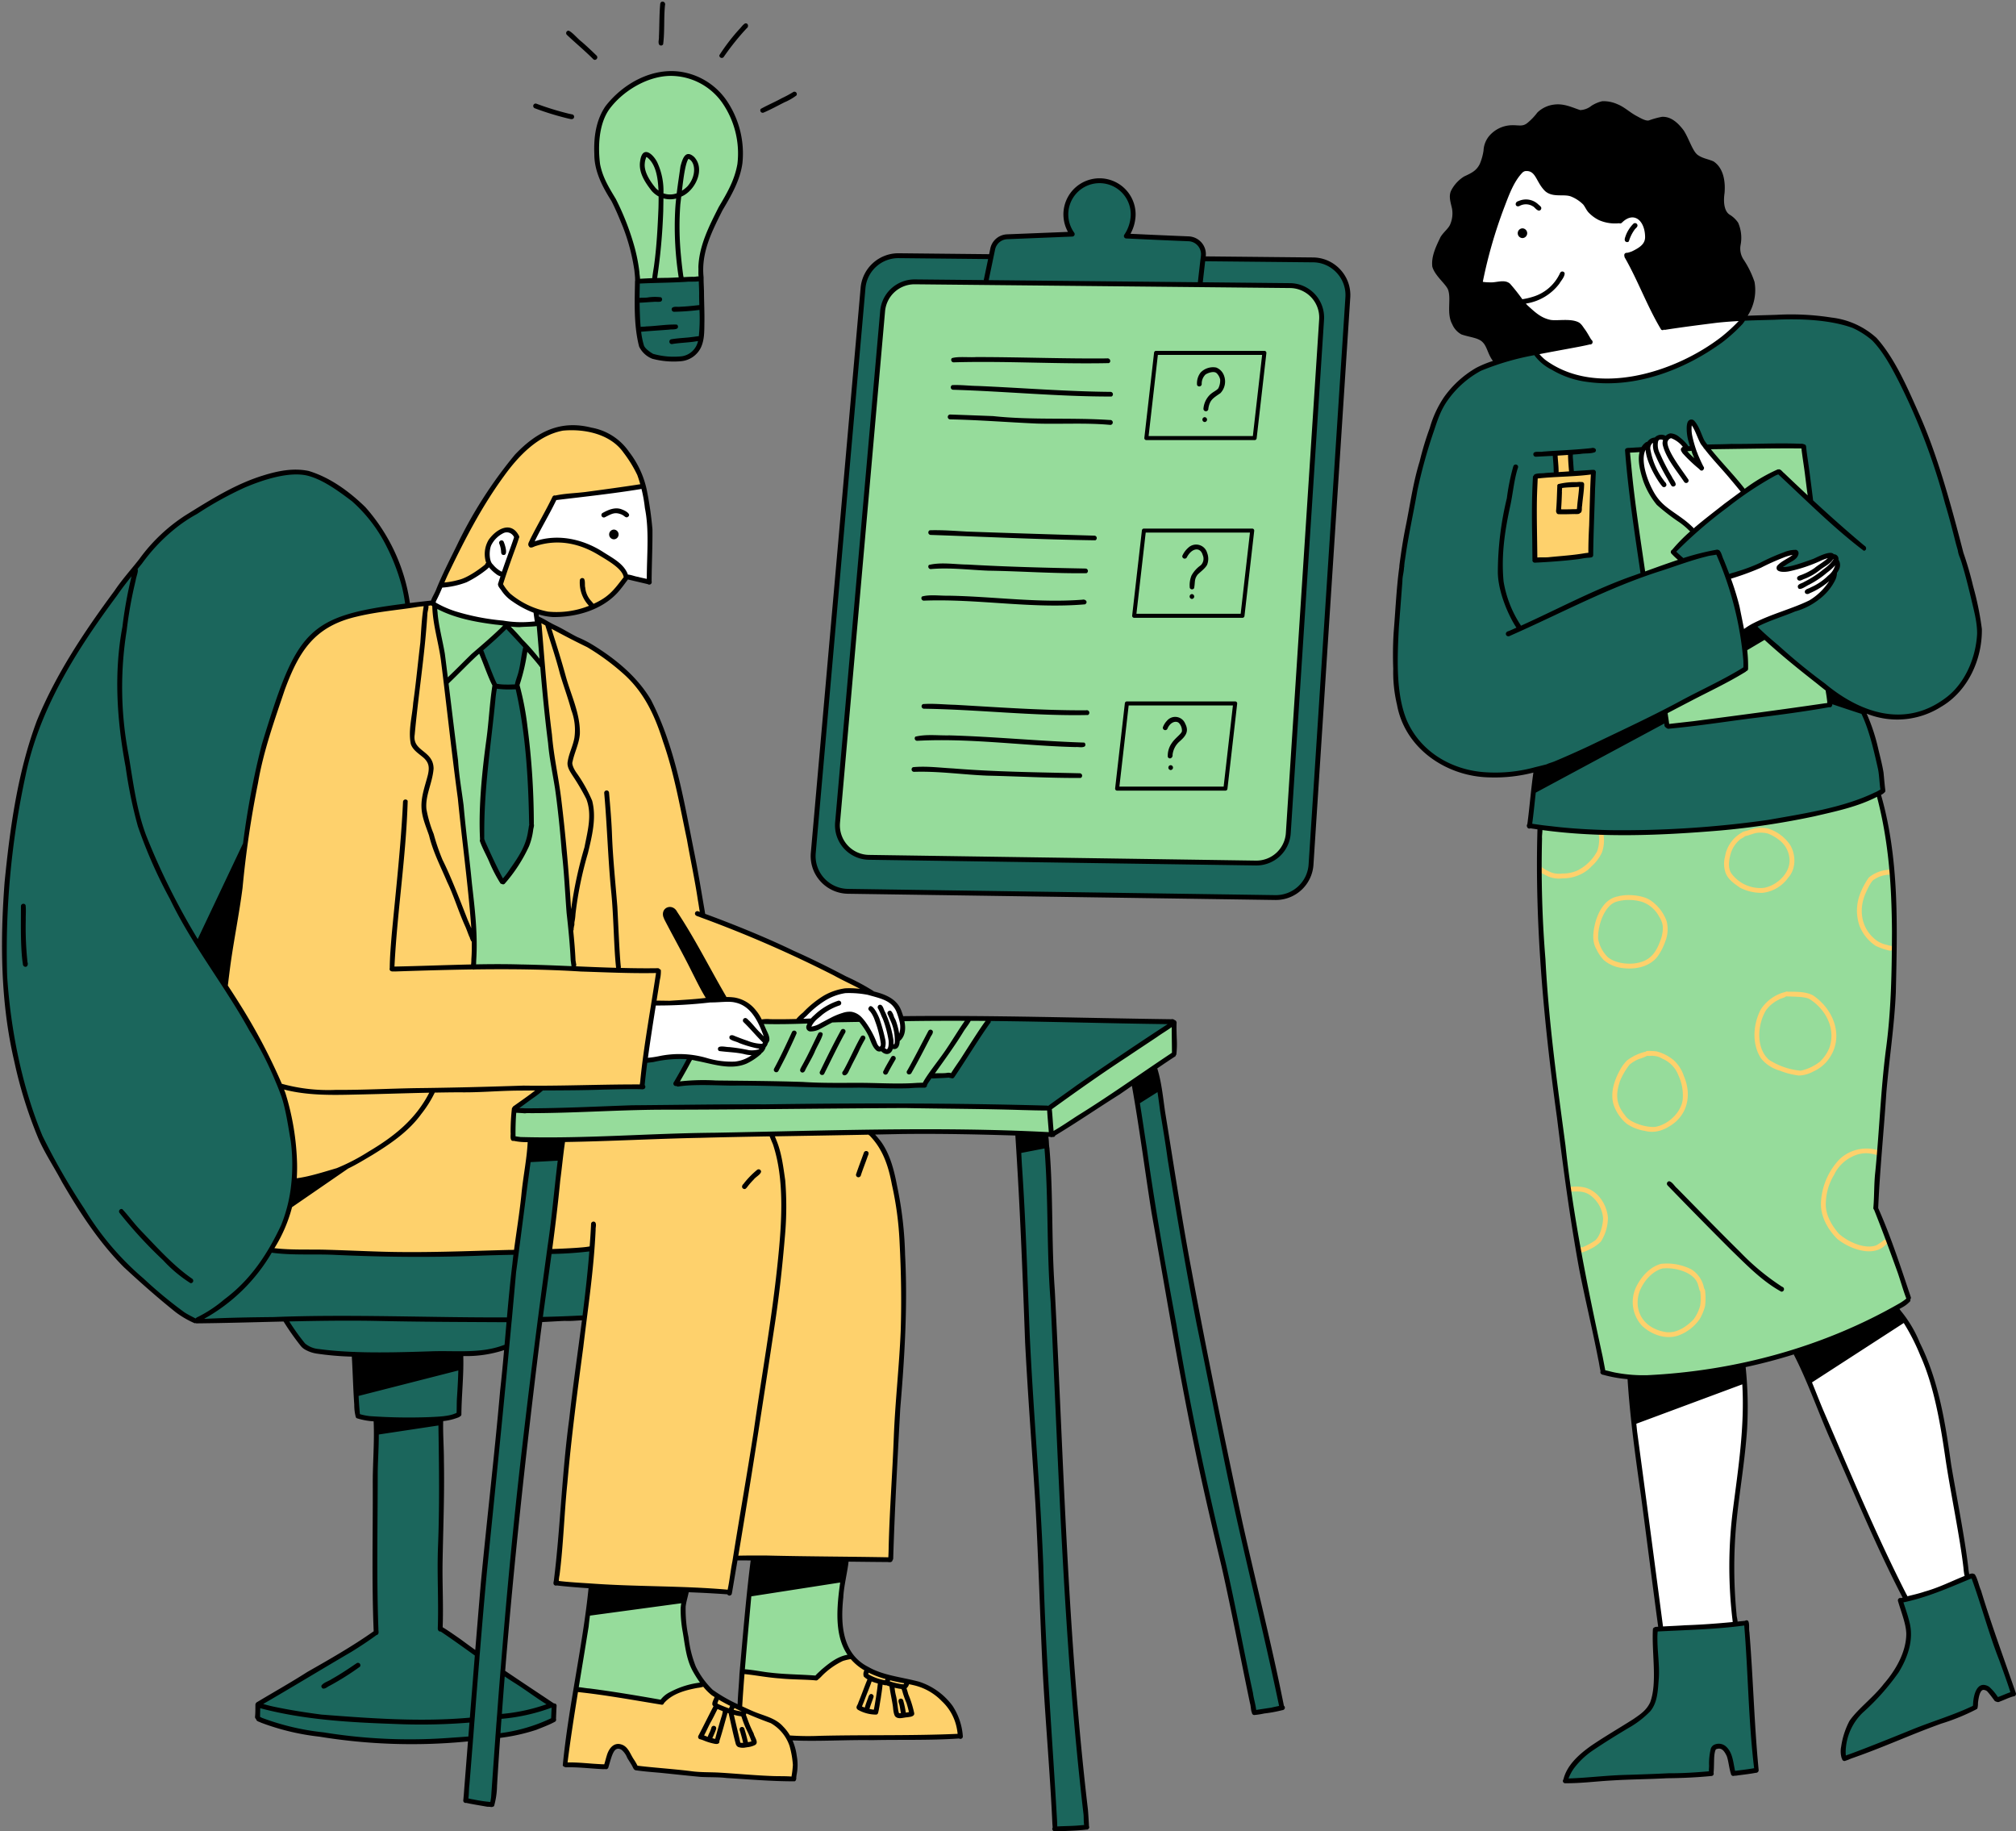 <?xml version="1.0" encoding="UTF-8" standalone="no"?><svg xmlns="http://www.w3.org/2000/svg" xmlns:xlink="http://www.w3.org/1999/xlink" data-name="Layer 15" fill="#000000" height="454.5" preserveAspectRatio="xMidYMid meet" version="1" viewBox="-0.5 -0.4 500.5 454.5" width="500.5" zoomAndPan="magnify"><rect x="-0.5" y="-0.4" width="500.5" height="454.5" fill="#808080" stroke="none"/><g id="change1_1"><path d="M473.308,321.682a89.608,89.608,0,0,1-34.673,14.947c-13.582,3.731-27.414,6.189-40.91,3.894.029-.096-2.009-9.577-2.009-9.577l-4.519-22.241-4.991-34.223-2.854-27.636a362.913,362.913,0,0,1-1.447-42.038c28.675,2.703,57.411,1.095,84.015-8.002a89.847,89.847,0,0,1,3.697,32.727c.254.009-.093,18.488-.093,18.488l-1.507,16.73L465.27,299.714Zm-318.953-267.9c2.374,4.8,2.928,10.265,3.445,15.686,0,0,15.627-.702,15.743-.822-1.051-5.567,1.601-11.11,4.369-16.052S183.74,42.47,183.583,36.807a19.977,19.977,0,0,0-1.094-5.676A25.16,25.16,0,0,0,180.404,26.4c-3.019-5.216-8.758-9.13-14.772-8.734a19.654,19.654,0,0,0-5.839,1.459,21.814,21.814,0,0,0-6.357,3.63,17.441,17.441,0,0,0-5.718,11.793,23.55,23.55,0,0,0,2.97,12.924C151.846,49.612,153.277,51.601,154.356,53.782ZM127.244,239.559,142.3,240.04l-1.616-14.712-1.616-21.552-3.776-27.968s-2.077-21.532-2.036-21.29a47.972,47.972,0,0,1-26.136-5.028l4.953,35.254,2.792,23.953L116.814,228.33l-.111,11.215Zm93.417,34.486-49.266.067-29.657,1.035-14.594-.121v7.49l12.955.08,26.524-.791,18.579-.593,34.911-.459,28.972.133,11.858.33,14.149-9.061,15.877-10.797.318-8.08-31.261,21.276Zm-40.656-10.366a47.941,47.941,0,0,1-9.187-1.746l-3.305,6.744,25.595.202,26.698.196,8.863-.072,1.856-2.492,5.649-.083,9.241-13.878s-21.748-.359-21.826-.391a7.689,7.689,0,0,1-1.261,6.142,1.469,1.469,0,0,1-1.006,1.332,1.18,1.18,0,0,0-.558.239,2.793,2.793,0,0,0-.199.333,1.192,1.192,0,0,1-.653.383,1.358,1.358,0,0,1-.994.06,3.525,3.525,0,0,1-.487-.382,6.954,6.954,0,0,0-1.002-.431,2.74,2.74,0,0,1-1.004-1.043c-1.264-2.002-1.843-4.473-3.559-6.104,0,0-7.285.337-7.394.455a10.683,10.683,0,0,1-3.057,1.742,2.479,2.479,0,0,1-1.468.184,1.005,1.005,0,0,1-.783-1.107c.084-.336.393-.588.449-.929-4.031-.125-8.067-.093-11.932.174a11.534,11.534,0,0,1,.805,3.526,5.661,5.661,0,0,1-.906,3.451,8.282,8.282,0,0,1-3.684,2.565,11.98,11.98,0,0,1-2.192.768A10.287,10.287,0,0,1,180.005,263.678ZM168.918,396.068l-23.043,2.392-3.388,20.505s21.432,3.005,21.591,3.168a11.319,11.319,0,0,1,4.667-2.983c1.754-.635,3.599-.974,5.433-1.47a22.156,22.156,0,0,1-4.492-10.294A66.15,66.15,0,0,1,168.918,396.068Zm39.847-5.358L185.73,394.395l-2.075,20.189s18.46,1.635,18.466,1.578a17.538,17.538,0,0,1,8.843-5.486,17.695,17.695,0,0,1-3.072-9.698A52.761,52.761,0,0,1,208.764,390.71Zm208.314-252.002-2.212-2.08s5.044-5.096,5.034-5.27a27.6,27.6,0,0,0-4.389-3.669,31.564,31.564,0,0,1-4.364-3.301,11.976,11.976,0,0,1-2.416-3.63c-1.472-3.088-2.512-6.667-1.4-9.903-1.172.129-2.344.257-3.748.464l3.584,30.84Zm2.429-25.297a7.121,7.121,0,0,0,.883.807,5.644,5.644,0,0,0,1.247.716,26.953,26.953,0,0,1-1.732-4.166c-.912.118-1.66.271-2.415.367C418.182,111.737,418.778,112.632,419.508,113.41Zm12.961,8.358a46.849,46.849,0,0,1,8.815-5.095l7.746,7.297-1.901-13.737-24.229.262S432.31,121.709,432.469,121.769ZM324.797,72.486a9.868,9.868,0,0,0-2.795-1.662,11.97,11.97,0,0,0-3.484-.482l-32.164-.117-42.146-.606s-19.634.179-19.55.257a9.302,9.302,0,0,0-6.468,8.108L215.849,106.92l-4.06,47.333s-4.294,48.786-4.346,49.182a9.577,9.577,0,0,0,1.119,5.686,6.213,6.213,0,0,0,2.051,2.305,7.337,7.337,0,0,0,1.979.804,18.292,18.292,0,0,0,4.006.637l29.093.101,44.482.334s22.642.55,22.766.516c2.076-.757,4.216-1.808,5.312-3.726a10.8,10.8,0,0,0,1.022-3.164l3.369-49.185,1.076-18.36L326.11,98.903s1.648-20.174,1.644-20.09a9.605,9.605,0,0,0-1.373-4.79A8.158,8.158,0,0,0,324.797,72.486Zm108.05,87.897q.197,2.489.214,4.988L412.755,176.196l.743,3.714,40.152-5.448-.212-4.104-16.556-13.443S432.743,160.1,432.848,160.383Z" fill="#96dc9b"/></g><g id="change2_1"><path d="M126.428,131.439a3.771,3.771,0,0,0-2.157.255,5.938,5.938,0,0,0-3.344,7.707,17.99,17.99,0,0,1-11.687,5.448c4.693-11.168,10.096-22.346,18.226-31.444,2.938-3.288,6.448-6.401,10.771-7.269a19.397,19.397,0,0,1,5.048-.211,18.057,18.057,0,0,1,6.878,1.539,14.941,14.941,0,0,1,5.768,5.474,44.593,44.593,0,0,1,3.498,7.239c-.021.018-12.312,1.937-12.312,1.937l-9.781.72-6.308,12.161a16.24,16.24,0,0,1,7.675-1.514c5.058.269,9.644,2.967,13.802,5.86,1.041.725,2.167,1.627,2.273,2.891a3.839,3.839,0,0,1-.77,2.31c-2.938,4.596-8.43,7.058-13.854,7.637-3.561.38-7.425-.037-10.211-2.287a22.246,22.246,0,0,1-6.3-5.262c.138.01,4.162-11.76,4.162-11.76A1.546,1.546,0,0,0,126.428,131.439ZM137.574,392.66l26.785,1.296,16.465.576,1.728-8.208,11.596-.225,17.725.631h8.673l1.185-22.84,1.751-28.119s.566-20.604.68-20.779c-.696-6.105-.784-12.284-1.877-18.33s-3.309-12.096-7.605-16.489l-75.265,2.281L135.872,310.16l10.553-.41-1.999,20.651-3.843,29.998-2.136,25.661Zm4.943,26.168-2.801,18.84s10.137.467,10.146.435a9.616,9.616,0,0,1,1.515-3.989,1.952,1.952,0,0,1,1.204-.973,1.602,1.602,0,0,1,.813.125,5.246,5.246,0,0,1,2.319,2.154,15.384,15.384,0,0,1,1.018,1.803,3.189,3.189,0,0,0,.88,1.297l14.515,1.615,10.937.633s13.471.567,13.595.437a27.561,27.561,0,0,0,.366-5.225,9.568,9.568,0,0,0-1.536-4.946l13.563-.111s28.822-.22,28.953-.257a11.366,11.366,0,0,0-2.347-7.54,17.302,17.302,0,0,0-6.235-5.004,12.861,12.861,0,0,0-3.14-1.153,33.73,33.73,0,0,0-3.393-.352,18.765,18.765,0,0,1-11.857-5.947,10.59,10.59,0,0,0-4.678,1.832,27.071,27.071,0,0,0-3.964,3.385A90.905,90.905,0,0,1,183.54,414s-.385,8.787-.408,8.848a17.318,17.318,0,0,1-8.107-4.326,2.32,2.32,0,0,0-.933-.646,2.063,2.063,0,0,0-.825.001,21.805,21.805,0,0,0-9.971,4.141ZM126.97,282.315l.186-7.377,6.681-5.289,25.03-.72,2.901-20.343a149.178,149.178,0,0,0,15.407-.453c2.429-.197,5.019-.423,7.165.732a12.28,12.28,0,0,1,4.045,4.36c-.194.093,9.393-.133,9.393-.133a34.289,34.289,0,0,1,4.732-4.655,13.73,13.73,0,0,1,5.965-2.785,21.082,21.082,0,0,1,7.393.501c.041-.035-2.841-1.716-2.841-1.716l-10.443-5.285-22.592-10.034-5.798-2.789-4.704-23.847a112.791,112.791,0,0,0-4.553-19.129,44.214,44.214,0,0,0-5.47-11.681c-3.351-4.75-8.116-8.309-13.014-11.441-.609-.194-13.194-7.076-13.194-7.076l.557,8.062,1.508,14.14,4.261,35.55,2.594,29.109-13.028-.396-12.178-.269.38-10.156-1.141-11.183-.623-3.226-2.542-24.034-2.966-22.412-2.879-19.333a143.818,143.818,0,0,0-20.363,3.418,19.515,19.515,0,0,0-6.665,2.415,15.362,15.362,0,0,0-2.854,2.596c-6.362,7.119-9.366,16.569-11.708,25.824q-3.272,12.932-5.264,26.144c.11.112-5.393,34.742-5.393,34.742a159.759,159.759,0,0,1,13.449,23.486,57.538,57.538,0,0,1,4.32,18.21,40.508,40.508,0,0,1-2.999,18.39,49.781,49.781,0,0,1-2.802,5.413c.072.384,14.709.872,14.709.872l14.77.444,31.277-.753,3.63-27.595ZM385.64,112.118l.215,5.262-5.333.43.107,20.867,14.102-1.396.394-20.617-5.333.358-.358-5.333Zm79.09,105.816a7.135,7.135,0,0,1,3.382-1.215c.44-.087.983.09,1.343-.226a.609.609,0,0,0-.427-1.032,8.504,8.504,0,0,0-5.579,1.946,18.731,18.731,0,0,0-2.247,4.294,11.528,11.528,0,0,0-.044,7.713,10.588,10.588,0,0,0,4.026,4.954,15.294,15.294,0,0,0,2.866,1.037c.439.124,1.112.321,1.327-.23.214-1.058-.758-.743-1.396-1.055a6.683,6.683,0,0,1-2.666-1.147c-3.528-2.692-4.404-7.01-2.907-11.057C462.839,220.844,464.005,218.262,464.73,217.934Zm-21.258-.525a9.059,9.059,0,0,1-6.41,3.797,11.656,11.656,0,0,1-5.587-1.286c-1.384-.977-2.918-1.989-3.553-3.634a6.875,6.875,0,0,1-.167-4.072,8.372,8.372,0,0,1,4.221-5.987c.02-.019.024-.046.048-.063.595-.317,1.317-.356,1.936-.642a8.066,8.066,0,0,1,4.613-.242,10.506,10.506,0,0,1,5.361,4.039C445.37,211.764,445.435,215.226,443.473,217.409Zm.258-4.986a6.445,6.445,0,0,0-2.584-4.377,10.553,10.553,0,0,0-2.777-1.567,7.582,7.582,0,0,0-2.421-.195c-1.102.11-2.132.645-3.203.848-.438.426-1.202.681-1.404.958a7.212,7.212,0,0,0-2.202,3.492c-.475,1.756-.615,3.39.083,4.638a8.949,8.949,0,0,0,7.872,3.775C440.388,219.671,444.315,216.219,443.73,212.422Zm-46.059-5.014c-.083-.469.066-1.046-.249-1.433a.609.609,0,0,0-1.032.427,8.903,8.903,0,0,1-.387,4.509,11.415,11.415,0,0,1-4.867,4.736,8.768,8.768,0,0,1-3.775.755,5.653,5.653,0,0,1-2.612-.218,9.703,9.703,0,0,1-2.101-1.084c-.345-.194-.646-.626-1.085-.504-1.604.796,1.519,2.144,2.181,2.48a6.657,6.657,0,0,0,3.624.534,9.917,9.917,0,0,0,4.013-.768,8.906,8.906,0,0,0,3.233-2.212,10.564,10.564,0,0,0,2.577-3.423A8.67,8.67,0,0,0,397.671,207.409Zm15.26,25.845a14.475,14.475,0,0,1-2.028,3.896c-2.191,2.627-5.836,3.175-9.055,2.661a8.544,8.544,0,0,1-4.231-1.962,10.186,10.186,0,0,1-1.768-2.616c-1.148-1.953-.857-4.272-.353-6.378.74-2.929,2.47-6.229,5.714-6.776a2.753,2.753,0,0,1,.715-.159c1.713-.337,5.369-.215,7.385,1.178a10.59,10.59,0,0,1,3.947,5.109A8.148,8.148,0,0,1,412.932,233.254Zm-1.534-6.157a7.653,7.653,0,0,0-4.167-3.635,11.52,11.52,0,0,0-5.559-.28,8.818,8.818,0,0,0-1.144.318c-2.634.999-4.397,5.62-4.268,9.108a8.518,8.518,0,0,0,2.361,4.515c2.164,1.869,6.783,2.22,9.477.762,2.151-1.117,3.067-3.227,3.854-5.515C412.512,230.262,412.531,228.837,411.398,227.096Zm41.536,36.079a9.778,9.778,0,0,1-3.371,2.426,7.802,7.802,0,0,1-3.496.944,19.434,19.434,0,0,1-4.797-1.244,9.116,9.116,0,0,1-4.577-3.018c-2.315-3.562-1.971-8.425-.079-12.099a10.214,10.214,0,0,1,5.866-4.32.54.54,0,0,1,.188-.024.75.75,0,0,1,.653-.113c-.059-.005-.07.005.031.005.017.004.035.005.051.009a.386.386,0,0,0-.05-.009c.01,0,.012.001.025,0,2.085.041,4.323-.07,6.226.909C455.142,250.39,457.603,257.714,452.934,263.175Zm.697-3.423c1.754-4.735-.858-9.681-4.936-12.215-1.183-.592-3.635-.537-5.702-.644-.011,0-.018-.01-.029-.011-.659.464-1.316.468-2.011.918a8.167,8.167,0,0,0-3.053,2.61c-2.164,3.653-2.434,9.377.755,12.211a17.298,17.298,0,0,0,7.9,2.72,11.859,11.859,0,0,0,4.714-2.195A9.701,9.701,0,0,0,453.631,259.752Zm-38.383,18.504c-2.134,1.679-4.645,2.755-7.374,2.03a11.162,11.162,0,0,1-4.48-1.734,10.534,10.534,0,0,1-3.203-4.516c-1.004-2.842-.039-6.015,1.341-8.569a10.347,10.347,0,0,1,1.911-2.678,12.425,12.425,0,0,1,4.474-2.131.529.529,0,0,1,.149-.02.569.569,0,0,1,.423-.193,15.202,15.202,0,0,1,2.289.108,11.028,11.028,0,0,1,4.232,2.178,9.343,9.343,0,0,1,2.551,3.979C419.307,270.799,418.772,275.313,415.249,278.256Zm.933-11.763a7.274,7.274,0,0,0-4.03-4.148,4.219,4.219,0,0,0-2.067-.66c-.463-.114-1.133.069-1.628-.042a12.48,12.48,0,0,1-2,.784,8.455,8.455,0,0,0-2.393,1.421,17.143,17.143,0,0,0-2.381,4.085c-1.114,3.326-1.012,5.74,1.324,8.568,1.088,1.785,5.433,3.076,7.588,2.759,3.418-.696,6.495-3.916,6.681-7.012A11.736,11.736,0,0,0,416.182,266.493Zm51.154,40.801a14.207,14.207,0,0,1-1.878,1.321c-1.191.588-3.317.466-5.277-.31a13.788,13.788,0,0,1-4.112-2.455c-1.902-2.17-3.501-4.984-3.276-7.867a13.972,13.972,0,0,1,2.04-6.771,9.484,9.484,0,0,1,4.348-4.459,7.852,7.852,0,0,1,4-.922,11.206,11.206,0,0,1,2.393.476.604.604,0,0,0,.321-1.165,9.767,9.767,0,0,0-9.712,2.185,16.776,16.776,0,0,0-4.599,10.663c-.185,3.452,1.683,6.748,4.065,9.127,3.517,2.794,9.52,4.719,12.4.994A.605.605,0,0,0,467.336,307.295Zm-74.274-12.922a9.572,9.572,0,0,0-3.207-.224c-.352.042-.774-.07-1.051.201a.609.609,0,0,0,.427,1.032c2.108-.1,3.509-.177,5.01.835a7.809,7.809,0,0,1,3.255,5.859c-.113,2.056-.919,4.866-2.299,5.614a17.17,17.17,0,0,1-2.798,1.473c-.032.008-.065.013-.098.019a.884.884,0,0,0-.643.194c-.541.666.228,1.223.911.982a7.033,7.033,0,0,0,1.566-.67,9.355,9.355,0,0,0,2.81-1.924,11.186,11.186,0,0,0,1.749-5.947C398.423,298.604,396.282,295.244,393.062,294.372Zm29.756,29.336a12.899,12.899,0,0,1-1.321,3.252,11.089,11.089,0,0,1-5.385,4.134c-3.127,1.039-6.658-.246-8.968-2.452a8.679,8.679,0,0,1-1.3-9.912c1.248-2.393,3.343-4.729,6.025-5.442a13.42,13.42,0,0,1,7.576,1.389,7.027,7.027,0,0,1,3.123,4.726c.024.024.058.03.078.06a1.868,1.868,0,0,1,.207.874A15.056,15.056,0,0,1,422.818,323.708ZM421.613,320.1c-.319-.357-.286-.946-.492-1.376-.67-3.328-5.783-4.652-8.899-4.276-2.686.685-5.079,3.578-5.883,6.345-1.169,4.578,1.485,8.485,6.414,9.372,2.444.515,5.056-.854,7.207-3.105a10.224,10.224,0,0,0,1.644-3.448A13.775,13.775,0,0,0,421.613,320.1Z" fill="#fed16c"/></g><g id="change3_1"><path d="M400.11,206.398c1.764,0,3.517-.012,5.269-.036,7.939-.109,15.867-.58,23.855-1.269a132.79,132.79,0,0,0,29.111-5.704,43.328,43.328,0,0,0,8.592-3.517,60.51,60.51,0,0,0-4.363-19.867,22.129,22.129,0,0,0,16.362-.254,16.462,16.462,0,0,0,3.118-1.68,17.295,17.295,0,0,0,2.465-2.139,23.417,23.417,0,0,0,6.441-17.462l-4.411-17.172s-5.547-20.193-5.692-20.193A134.191,134.191,0,0,0,469.644,90.69c-2.332-4.169-5.148-8.447-9.547-10.308,0,0-.459-.012-.677-.048-3.819-1.692-8.109-1.861-12.278-2.006a85.036,85.036,0,0,0-14.888.338s-51.77,8.761-51.77,8.81c-3.227.689-6.441,1.486-9.619,2.393a20.833,20.833,0,0,0-4.085,1.474,23.159,23.159,0,0,0-3.263,2.224,23.324,23.324,0,0,0-4.894,4.604,20.599,20.599,0,0,0-1.994,3.746c-1.039,2.393-1.982,4.846-2.792,7.323,0,0-5.16,22.852-5.196,22.852a180.03,180.03,0,0,0-2.574,24.193,70.816,70.816,0,0,0,.133,13.1,33.567,33.567,0,0,0,1.426,8.193c2.139,6.272,7.698,11.045,13.994,13.112a31.428,31.428,0,0,0,19.25-.314s-1.728,14.465-1.559,14.248a80.585,80.585,0,0,0,13.921,1.716C395.53,206.422,397.826,206.41,400.11,206.398Zm53.534-31.939-40.145,5.45-.749-3.71,20.314-10.828c-.012-1.668-.085-3.323-.217-4.991-.109-.278,4.036-3.468,4.036-3.468l16.556,13.45ZM447.13,110.23l1.897,13.74-7.746-7.299a47.067,47.067,0,0,0-8.81,5.1c-.157-.06-9.571-11.275-9.571-11.275Zm-27.226.544a27.174,27.174,0,0,0,1.728,4.157,5.811,5.811,0,0,1-1.245-.713,7.949,7.949,0,0,1-.882-.81c-.725-.773-1.317-1.668-2.018-2.272C418.249,111.04,418.998,110.883,419.904,110.774Zm-12.568.085c-1.112,3.227-.072,6.816,1.39,9.897a12.106,12.106,0,0,0,2.417,3.638,33.069,33.069,0,0,0,4.362,3.299,27.741,27.741,0,0,1,4.399,3.662c0,.181-5.039,5.269-5.039,5.269l2.211,2.091-9.909,3.444-3.589-30.84C404.992,111.112,406.164,110.979,407.337,110.859ZM380.63,138.677l-.109-20.87,5.329-.423-.205-5.269,3.795-.423.35,5.329,5.341-.363-.399,20.616ZM157.963,82.67a46.808,46.808,0,0,1-.177-13.208s15.543-.732,15.722-.684a113.638,113.638,0,0,1,.087,13.637,8.337,8.337,0,0,1-.893,3.679,5.518,5.518,0,0,1-2.814,2.253,9.882,9.882,0,0,1-3.61.556,13.704,13.704,0,0,1-4.39-.721,5.924,5.924,0,0,1-1.983-1.073A7.27,7.27,0,0,1,157.963,82.67ZM499.396,420.077s-3.73,1.438-3.813,1.42c-.613-.621-1.014-1.424-1.615-2.056a2.186,2.186,0,0,0-2.343-.726,1.917,1.917,0,0,0-.577.424,3.981,3.981,0,0,0-.981,2.04,11.867,11.867,0,0,0-.14,2.288S457.23,436.281,457.19,436.178a15.11,15.11,0,0,1,3.27-11.069c1.91-2.342,4.483-4.05,6.561-6.244a25.087,25.087,0,0,0,5.651-10.386,13.43,13.43,0,0,0,.644-4.042,16.726,16.726,0,0,0-.788-4.054q-.494-1.753-.988-3.506l17.778-6.239Zm-66.2-17.678,2.392,36.654s-5.632.848-5.638.725a14.34,14.34,0,0,0-1.393-4.997c-.372-.761-.917-1.565-1.754-1.696a2.001,2.001,0,0,0-1.973,1.237,5.86,5.86,0,0,0-.384,2.449q-.021,1.621-.042,3.241s-36.265,1.615-36.292,1.308c.895-3.536,4.001-6.02,7.027-8.057q2.651-1.785,5.414-3.396c3.046-1.776,6.316-3.504,8.252-6.451,1.809-2.756,2.187-6.213,2.078-9.508s-.651-6.58-.472-9.872Zm-296.43-98.576,2.912-21.196-8.52.278-3.662,27.238-23.021.979-24.048-.882s-13.716-.447-13.716-.713a60.843,60.843,0,0,0,3.819-7.637A36.808,36.808,0,0,0,72.767,286.59a67.855,67.855,0,0,0-2.755-14.924c-3.891-12.205-11.214-22.985-18.042-33.232l8.58-29.268s1.849-13.027,1.801-13.063c2.042-10.32,5.535-20.314,9.293-30.151a28.942,28.942,0,0,1,1.837-4.157,18.572,18.572,0,0,1,7.166-6.84,31.284,31.284,0,0,1,9.45-3.239s10.538-1.643,10.538-1.692a27.192,27.192,0,0,0-1.353-7.202c-2.175-7.251-5.764-14.344-11.662-19.347q-3.498-2.284-7.13-4.387a19.108,19.108,0,0,0-4.447-2.079c-3.444-.955-7.13-.06-10.525,1.063A79.259,79.259,0,0,0,40.381,131.837S31.16,142.58,31.04,143.076c-6.332,8.097-12.459,16.411-17.184,25.534a96.397,96.397,0,0,0-8.616,23.963c-1.293,6.465-2.586,12.93-3.396,19.468-.616,5.1-.943,10.236-1.196,15.456a171.492,171.492,0,0,0,1.631,29.184,108.93,108.93,0,0,0,28.398,56.471A88.312,88.312,0,0,0,48.03,327.81s22.139-.846,22.187-.894c1.16,1.704,2.308,3.408,3.468,5.112a7.397,7.397,0,0,0,2.03,2.248,6.557,6.557,0,0,0,2.477.798,60.694,60.694,0,0,0,9.245.58s.761,15.142.592,15.057a9.435,9.435,0,0,0,4.955,1.16l-.423,16.338.35,36.35-29.45,17.8a23.968,23.968,0,0,0,.205,3.831,57.609,57.609,0,0,0,14.248,3.662,114.189,114.189,0,0,0,38.404,1.112v-.012l.242.133-1.341,15.48,6.441.846,1.547-16.616.471-.338a50.257,50.257,0,0,0,13.402-3.795l.036-3.807-12.278-7.891-.048-.254,1.087-17.825,2.538-23.565,5.148-44.447.326-1.946,10.344-.157,2.212-17.462-10.465.628Zm-14.948,65.087-3.831,40.664-.194.701.012-.121-9.136-6.598.254-31.855s.217-19.722.036-19.673a34.256,34.256,0,0,0,4.652-.979s.495-15.492.326-15.541a27.092,27.092,0,0,0,11.239-1.414Zm144.484,53.373,2.912,30.672-7.571.68-.728-7.571-2.33-37.88-1.65-41.325-2.444-37.201-2.438-48.718,7.217.159.897,20.763,2.089,41.767,2.008,45.749ZM311.28,393.529l6.788,29.886-7.244,1.458-1.913-10.524-5.353-25.62-7.93-35.413L285.574,299.541l-4.465-31.386,5.456-3.602,1.731,12.255,4.465,26.15,3.599,19.226,6.925,35.855ZM122.564,170.392l-4.335-8.989,6.845-6.434,5.244,4.916-2.358,9.79,2.438,13.466,1.005,20.498a26.219,26.219,0,0,1-1.044,6.555c-.161.28-3.397,5.274-3.397,5.274l-2.837,2.837-4.995-9.87.519-14.146Zm133.54,104.554-34.711-.524-32.57.062-32.27-.024-29.627.873,6.982-5.77,25.238-.377.419-6.378c3.861-.744,7.81-1.491,11.702-.931-.023.063-4.29,6.988-4.29,6.988l8.065-.526,13.518.482,17.993.574,22.435-.541,1.769-2.462,5.341.139,9.121-14.288,45.42,1.078-30.526,21.274ZM329.03,65.034a5.289,5.289,0,0,0-3.033-.834s-27.565-.471-27.601-.544a5.801,5.801,0,0,0-1.063-3.698,3.81,3.81,0,0,0-1.849-1.063,9.864,9.864,0,0,0-2.151-.242s-13.849-.725-14.042-.93a9.205,9.205,0,0,0,1.172-7.758A8.119,8.119,0,0,0,274.855,44.6a9.365,9.365,0,0,0-4.761.169,8.27,8.27,0,0,0-2.272.991,7.852,7.852,0,0,0-3.239,5.462,14.863,14.863,0,0,0,.713,6.453s-15.601.665-15.528.628a3.981,3.981,0,0,0-2.683,1.68,7.823,7.823,0,0,0-1.269,3.601s-24.06-.568-24.12-.64a9.138,9.138,0,0,0-6.006,3.577,18.393,18.393,0,0,0-2.211,8.652L207.714,141.94s-6.236,68.035-6.211,68.325a8.695,8.695,0,0,0,9.281,10.453l20.822.326,51.262,1.003s34.235.036,34.61.036a7.278,7.278,0,0,0,7.033-5.692c.157-.713.205-1.438.314-2.163l4.036-57.401,3.033-49.28s2.369-32.966,2.429-32.966a8.077,8.077,0,0,0-1.1-5.595A11.258,11.258,0,0,0,329.03,65.034ZM326.105,98.907l-2.393,40.471-1.076,18.368L319.277,206.93a10.688,10.688,0,0,1-1.027,3.166c-1.1,1.909-3.239,2.961-5.317,3.722-.121.036-22.755-.52-22.755-.52l-44.483-.326-29.099-.109a18.65,18.65,0,0,1-4-.628,7.286,7.286,0,0,1-1.982-.81,6.209,6.209,0,0,1-2.054-2.308,9.571,9.571,0,0,1-1.112-5.68c.048-.399,4.338-49.184,4.338-49.184l4.06-47.335,2.344-28.93a9.283,9.283,0,0,1,6.465-8.108c0-.085,19.553-.266,19.553-.266l42.15.616,32.157.109a12.069,12.069,0,0,1,3.492.483A9.954,9.954,0,0,1,324.8,72.49a7.942,7.942,0,0,1,1.583,1.535,9.582,9.582,0,0,1,1.366,4.785C327.748,78.871,326.105,98.907,326.105,98.907Z" fill="#1b665c"/></g><g id="change4_1"><path d="M123.579,144.824c.725,1.685,2.342,2.782,3.897,3.76q1.365.858,2.748,1.687a4.732,4.732,0,0,0,2.188.847c-.031-.02.269,2.801.269,2.801-3.03,1.21-6.436.799-9.662.316q-2.163-.324-4.321-.679a59.651,59.651,0,0,1-6.105-1.246,13.256,13.256,0,0,1-5.309-2.548c-.244-.187,1.45-4.843,1.45-4.843a39.453,39.453,0,0,0,6.45-1.609,13.21,13.21,0,0,0,5.5-3.62c-.222-2.176-.591-4.29.375-5.99a5.793,5.793,0,0,1,1.15-1.38,4.978,4.978,0,0,1,3.028-1.472,2.529,2.529,0,0,1,2.613,1.778c.083.106-3.491,9.571-3.491,9.571Zm13.447-21.904s-5.715,11.88-5.462,12.14c3.86-1.473,8.217-2.2,12.108-.809a22.044,22.044,0,0,1,3.155,1.506,28.903,28.903,0,0,1,7.219,5.095,4.163,4.163,0,0,1,1.242,2.091l5.656,1.117s.026-14.711.01-14.629a47.989,47.989,0,0,0-1.94-9.051Zm24.739,125.513-2.057,14.529s3.947-.697,4.277-.641a30.533,30.533,0,0,1,9.682.269c1.789.339,3.548.839,5.351,1.093a9.506,9.506,0,0,0,8.876-2.686,6.085,6.085,0,0,0,2.156-3.389,6.727,6.727,0,0,0-1.116-4.039c-1.063-1.968-2.344-3.971-4.346-4.969a10.476,10.476,0,0,0-4.314-.867C173.976,247.498,167.699,248.846,161.765,248.433Zm38.928,4.54a2.592,2.592,0,0,0-.424,1.921.471.471,0,0,0,.209.29.547.547,0,0,0,.282.034,10.582,10.582,0,0,0,5.544-2.514c.008.041,6.234-.329,6.234-.329,2.157,1.92,3.228,4.738,4.65,7.251a.79.79,0,0,0,.426.427,3.677,3.677,0,0,0,.525-.008c.287.032.484.292.718.462a1.264,1.264,0,0,0,2.005-.946,1.028,1.028,0,0,0,1.125-.353,3.012,3.012,0,0,0,.518-1.141,6.855,6.855,0,0,0,1.033-5.481,9.431,9.431,0,0,0-.995-2.243,7.935,7.935,0,0,0-2.12-2.569,8.443,8.443,0,0,0-2.244-1.051,22.622,22.622,0,0,0-6.538-1.299,13.541,13.541,0,0,0-6.489,1.317c-2.96,1.487-5.1,4.185-7.715,6.218C198.806,252.906,199.75,252.94,200.693,252.973ZM380.756,87.769a20.466,20.466,0,0,0,9.749,5.357,40.661,40.661,0,0,0,11.189.972,29.447,29.447,0,0,0,5.761-.617,35.84,35.84,0,0,0,4.718-1.557,70.737,70.737,0,0,0,11.334-5.121,23.957,23.957,0,0,0,8.806-8.604s-24.843-26.175-24.619-26.126c-7.035-5.134-14.281-10.372-22.693-12.628a11.943,11.943,0,0,0-4.359-.515,10.725,10.725,0,0,0-5.064,2.229,31.765,31.765,0,0,0-5.556,5.482c-3.625,4.392-6.767,9.526-7.146,15.208-.358,5.366,1.828,10.664,5.069,14.956S376.418,83.28,380.756,87.769Zm47.959,54.809c1.307,4.715,2.438,9.478,3.731,14.244,3.734-2.759,8.273-4.142,12.617-5.78a20.275,20.275,0,0,0,7.056-3.928,11.575,11.575,0,0,0,3.203-5.533,7.74,7.74,0,0,0,.377-2.469,1.966,1.966,0,0,0-.314-1.204,1.532,1.532,0,0,0-1.388-.484,4.961,4.961,0,0,0-1.447.496,33.395,33.395,0,0,1-10.505,2.818c-.261.026-.596.005-.688-.241-.091-.243.143-.477.351-.632l2.031-1.518a3.425,3.425,0,0,0,1.246-1.345.454.454,0,0,0,.036-.304c-.072-.222-.377-.241-.608-.206a15.288,15.288,0,0,0-4.315,1.639A67.716,67.716,0,0,1,428.714,142.578Zm-8.858-10.786s12.47-10.045,12.525-10.149c-4.672-4.946-9.454-10.064-11.902-16.412-.167-.433-.434-.952-.898-.943-.599.012-.752.834-.696,1.43a25.936,25.936,0,0,0,2.939,9.756l-4.309-4.147.71-.883a6.932,6.932,0,0,0-2.205-2.303,2.525,2.525,0,0,0-2.981.244,1.827,1.827,0,0,0-2.59.459,2.16,2.16,0,0,0-1.697.756,4.372,4.372,0,0,0-1.675,5.542c.702,2.916,1.473,5.914,3.287,8.302a22.322,22.322,0,0,0,4.204,3.907A64.961,64.961,0,0,1,419.856,131.792ZM405.309,351.899q2.532,26.032,6.763,51.862l18.511-1.051s-.827-6.462-.541-6.863a108.441,108.441,0,0,1,.01-15.796c.947-12.841,4.18-25.674,2.55-38.447Zm43.179-10.486L458.47,365.561l7.369,16.95s6.748,13.958,6.938,14.22a65.248,65.248,0,0,0,15.236-5.893l-2.604-16.702s-2.372-14.044-2.68-14.455a93.292,93.292,0,0,0-2.406-14.752c-1.797-6.527-4.992-12.584-8.521-18.362Z" fill="#ffffff"/></g><g id="change5_1"><path d="M402.936,59.393c-.205-.427.061-.928.19-1.348A8.355,8.355,0,0,1,405,55.145a.609.609,0,0,1,1.032.427c-.017.444-.484.676-.714,1.017a9.728,9.728,0,0,0-1.433,2.925A.611.611,0,0,1,402.936,59.393ZM376.69,50.749a3.259,3.259,0,0,1,3.428.098c.292.092.807.924,1.426,1.035a.611.611,0,0,0,.583-.765c-.125-.353-.495-.547-.748-.805a4.424,4.424,0,0,0-4.876-.808C375.418,49.75,375.646,51.127,376.69,50.749Zm3.202,82.2c-.097-4.967-.109-9.946.181-14.912a.533.533,0,0,1,.254-.459.381.381,0,0,1,.109-.205c.81-.411,1.873-.217,2.779-.387.689-.048,1.378-.085,2.054-.133a1.966,1.966,0,0,1-.048-.592c-.012-1.172-.145-2.344-.218-3.517-1.414.072-2.828.145-4.23.217a.607.607,0,0,1-.435-1.027c.508-.362,1.547-.085,2.211-.242,4-.314,8.012-.423,12-.87.701-.23,1.535.23.979.979-1.112.471-2.489.254-3.686.471q-.924.091-1.849.145a5.884,5.884,0,0,0,.024,1.136c.06.87.157,2.393.217,2.961,1.547-.097,3.094-.193,4.64-.302.024,0,.048.024.073.024a.583.583,0,0,1,.568.133.622.622,0,0,1,.181.435c-.085,1.317-.109,2.647-.193,3.964-.145,5.547-.411,11.081-.471,16.616a.583.583,0,0,1-.592.58,2.878,2.878,0,0,1-.544.06c-1.112.06-1.716.266-3.021.411-2.888.362-6.719.652-10.344.822a.593.593,0,0,1-.556-.785.513.513,0,0,1-.024-.133C379.929,136.538,379.917,134.749,379.893,132.949Zm6.308-20.266c.072,1.208.217,2.417.242,3.625a1.95,1.95,0,0,1-.012.459c.87-.048,1.74-.109,2.61-.169-.121-1.353-.23-2.719-.254-4.085C387.929,112.575,387.059,112.635,386.201,112.683Zm-5.039,25.111a.913.913,0,0,1,.012.181c.979-.097,2.139.024,2.997-.097,3.323-.326,5.885-.471,8.894-.991.205-.024.483-.06.773-.085-.012-2.26.072-4.532.193-6.792.133-4.218.193-8.435.423-12.64-4.024.568-9.027.507-13.196.991-.072,1.68-.157,3.372-.193,5.051C380.98,128.212,381.125,133.009,381.162,137.795Zm4.737-11.033a.581.581,0,0,1-.085-.29c.181-2.006.217-4.024.302-6.042-.012-.024.012-.048.024-.072a.527.527,0,0,1,.205-.604,17.458,17.458,0,0,1,4.64-.483,3.913,3.913,0,0,1,1.124-.024.564.564,0,0,1,.677.568c-.036,1.788-.362,3.553-.507,5.329-.133.532.06,1.196-.278,1.656a.538.538,0,0,1-.254.145.513.513,0,0,1-.254.193,3.736,3.736,0,0,1-1.039.048c-1.329.024-2.659.085-3.988.036A.545.545,0,0,1,385.899,126.762Zm1.172-.749c1.003.012,2.006.012,3.009-.036.278.024.604-.012.906-.012.024-.242.06-.483.072-.725.133-1.607.399-3.202.483-4.81a.453.453,0,0,0-.133.012c-1.365.109-2.997.097-4.097.278,0,.362-.072.749-.036,1.1-.048,1.353-.097,2.707-.205,4.048ZM441.934,318.978a58.417,58.417,0,0,1-10.41-8.615c-5.29-5.196-10.442-10.532-15.646-15.813-.665-.54-1.121-1.518-1.948-1.765a.61.61,0,0,0-.427,1.032q7.804,8.069,15.746,16.006c3.874,3.741,7.729,7.773,12.483,10.371A.618.618,0,0,0,441.934,318.978ZM123.433,134.473a6.513,6.513,0,0,1,.468,1.934c.017.337.014.775.397.903,1.565.414.521-2.695.192-3.364A.604.604,0,0,0,123.433,134.473Zm30.585-8.382c-1.679-.76-3.448.002-4.939.839a.605.605,0,0,0,.61,1.043c1.689-.849,2.422-1.33,4.008-.718a2.1,2.1,0,0,1,.471.243c.339.183.637.601,1.064.479C156.528,127.313,154.708,126.334,154.018,126.091ZM79.727,418.71c.619.062,1.12-.518,1.677-.737a67.69,67.69,0,0,0,7.449-4.695.604.604,0,0,0-.779-.888c-2.024,1.367-4.045,2.744-6.182,3.93-.792.574-2.046.846-2.587,1.647A.611.611,0,0,0,79.727,418.71ZM47.186,316.965c-4.585-3.158-8.559-7.606-12.669-11.882-1.643-1.695-3.046-3.659-4.635-5.366a.604.604,0,0,0-.66.98,109.349,109.349,0,0,0,10.763,11.682,33.477,33.477,0,0,0,6.815,5.702A.604.604,0,0,0,47.186,316.965ZM5.893,227.939c-.03-1.213.106-2.462-.038-3.659a.523.523,0,0,0-.32-.319.604.604,0,0,0-.837.552c.003,3.929-.094,7.862.192,11.784.06.842.145,1.683.281,2.516a.797.797,0,0,0,.333.666c.749.349,1.06-.468.818-1.074A82.328,82.328,0,0,1,5.893,227.939Zm178.431,66.772c.247.12.716-.522.776-.618a20.535,20.535,0,0,1,1.529-1.739c.475-.639,1.666-1.198,1.822-1.933a.609.609,0,0,0-1.032-.427,21.688,21.688,0,0,0-3.199,3.273c-.187.342-.38.249-.501.84A.61.61,0,0,0,184.324,294.712Zm29.635-8.996c-.617,1.734-1.287,3.45-1.877,5.194a.613.613,0,0,0,.536.892.672.672,0,0,0,.629-.571c.498-1.488,1.072-2.949,1.598-4.427.101-.399.447-.826.218-1.232A.61.61,0,0,0,213.96,285.716ZM151.903,131.042a1.209,1.209,0,0,0,0,2.417A1.209,1.209,0,0,0,151.903,131.042Zm225.569-74.768a1.209,1.209,0,0,0,0,2.417A1.209,1.209,0,0,0,377.472,56.274Zm-227.63-30.345c4.314-5.571,11.528-9.595,18.707-8.508a16.892,16.892,0,0,1,11.396,7.202,23.372,23.372,0,0,1,3.879,15.42c-.556,4.29-2.779,8.097-4.955,11.758-2.707,5.39-5.341,10.574-4.689,16.64a.17.17,0,0,1-.012.109c0,.024.012.036.012.06-.012,1.124.072,2.236.097,3.359.012,2.671.157,5.329.097,8.012-.024,2.042,0,4.193-.955,6.054a6.086,6.086,0,0,1-4.677,3.202,20.611,20.611,0,0,1-7.299-.592,6.1,6.1,0,0,1-3.275-3.033c-1.353-5.281-1.112-10.852-1.015-16.266a.243.243,0,0,1,.048-.157c-.06-.302-.012-.653-.06-.943-.012-.326-.145-1.426-.133-1.426a49.554,49.554,0,0,0-2.852-10.876c-.834-2.018-1.692-4.181-2.852-6.441-2.236-3.529-4.278-7.384-4.254-11.674C146.869,33.712,147.449,29.397,149.842,25.929Zm23.311,50.597a60.791,60.791,0,0,1-6.308.459.603.603,0,0,1-.423-1.027c.556-.375,1.341-.121,1.994-.23,1.825-.072,3.396-.266,4.701-.411-.024-.834-.048-1.643-.048-2.429.024-1.16-.06-2.32-.085-3.468-.943.157-2.296.024-3.142.133-3.831.23-7.662.242-11.504.423-.024,1.136-.048,2.272-.072,3.396V73.53c.713-.06,1.559,0,2.163-.121a11.988,11.988,0,0,1,3.154-.024.604.604,0,0,1-.073,1.075c-.58.121-1.22-.012-1.825.072-1.136.048-2.26.169-3.396.205.036,2.006.085,4.072.266,6.006.423-.097.918-.036,1.341-.121,2.538-.085,5.136-.544,7.637-.459a.621.621,0,0,1,.121.955c-.592.35-1.402.181-2.079.302-2.296.181-4.604.314-6.9.52a19.958,19.958,0,0,0,.689,3.408c.326.882,1.788,1.801,2.284,2.079a18.723,18.723,0,0,0,7.19.592,4.836,4.836,0,0,0,3.952-3.746,5.822,5.822,0,0,0-.773.097c-1.692.266-3.964.326-5.583.616a.604.604,0,0,1-.749-.665.58.58,0,0,1,.435-.508c1.523-.278,3.758-.375,4.737-.507.665-.072,1.801-.242,1.994-.254-.012,0-.024.012-.036.024a.535.535,0,0,1,.181-.036A44.036,44.036,0,0,0,173.152,76.527Zm-6.054-24.241c.048-1.184.145-2.308.266-3.408a6.065,6.065,0,0,1-3.154-.036c-.012,1.051-.036,2.079-.048,3.094a149.249,149.249,0,0,1-1.511,16.665c.81-.012,1.619-.036,2.417-.036.979-.024,1.958-.072,2.924-.121A81.89,81.89,0,0,1,167.098,52.285ZM148.476,40.334c.64,3.275,2.127,5.692,3.915,8.652a64.851,64.851,0,0,1,4.411,11.13,41.982,41.982,0,0,1,1.45,7.093c-.012.363.133,1.027.145,1.583,1.003-.06,2.018-.109,3.033-.157.133-1.269.399-2.61.495-3.444.616-4.628.858-9.305,1.051-13.97.024-.93.036-1.897.036-2.864a6.426,6.426,0,0,1-1.704-1.353c-1.631-2.091-3.335-4.604-2.888-7.384.507-3.831,2.924-2.187,4.193.145a16.761,16.761,0,0,1,1.595,7.819,4.836,4.836,0,0,0,3.299-.012c.266-2.212.604-4.362.93-6.695.495-1.813,1.208-4.278,3.384-2.332,2.719,2.876.544,7.782-2.514,9.523a7.093,7.093,0,0,1-.677.338c-.085.713-.157,1.365-.23,1.921a74.884,74.884,0,0,0,.169,12.858c.169,1.849.35,3.323.556,4.846a1.346,1.346,0,0,1,.072.362c.761-.048,1.523-.085,2.296-.097.411.06.979-.109,1.45-.097-.109-.713-.012-1.619-.06-2.284.169-5.341,2.683-10.248,5.051-14.924,2.139-3.601,3.939-6.683,4.64-10.707a22.091,22.091,0,0,0-3.952-15.432,15.684,15.684,0,0,0-12.495-6.417c-5.897-.024-12.181,3.843-15.468,8.435C148.113,30.606,147.944,36.128,148.476,40.334Zm21.692,5.511c2.332-2.622,1.994-6.115.254-6.816-.761,1.015-1.245,4.689-1.619,7.903A7.606,7.606,0,0,0,170.168,45.844Zm-10.006-7.19h-.012c-.012-.012-.012-.012-.024-.012a.636.636,0,0,0-.181-.06,2.195,2.195,0,0,0-.121.375,4.056,4.056,0,0,0-.242,1.124c-.278,2.151,1.353,4.556,2.719,6.223a7.482,7.482,0,0,0,.677.58C162.844,43.488,162.252,40.273,160.162,38.654Zm36.16-16.148c.016-.013.038-.014.055-.025l.01-.006A.109.109,0,0,0,196.321,22.506ZM189.15,27.513c1.748-.748,3.412-1.67,5.109-2.523a14.099,14.099,0,0,0,2.975-1.707l.018-.055a.589.589,0,0,0-.876-.747c-.022.013-.045.025-.067.038l.002-.002-.003.003a28.807,28.807,0,0,1-2.701,1.446c-1.71.942-3.551,1.722-5.237,2.659A.604.604,0,0,0,189.15,27.513Zm-9.946-13.822a63.337,63.337,0,0,1,5.685-7.087c.555-.342.366-1.375-.414-1.185a1.835,1.835,0,0,0-.314.222c-.017.018-.028.041-.043.06l-.002-.002c.015-.021.03-.04.043-.057-.416.342-.729.836-1.118,1.205a48.782,48.782,0,0,0-4.952,6.458A.604.604,0,0,0,179.204,13.691Zm-16.02-2.964a.611.611,0,0,0,.949-.122c.414-3.184.137-6.468.458-9.677.291-.951-1.065-1.348-1.183-.327-.248,2.701-.185,5.416-.32,8.123C163.148,9.371,162.798,10.168,163.183,10.727ZM146.679,14.179c.058.077.052.058.031.012a.538.538,0,0,0,.641.236.626.626,0,0,0,.183-1.102c-1.173-1.14-2.359-2.269-3.599-3.338-.974-.704-2.337-2.429-3.282-2.779a.609.609,0,0,0-.427,1.032C142.347,10.252,144.608,12.113,146.679,14.179ZM132.294,26.482a70.991,70.991,0,0,0,8.336,2.554c.438.085,1.044.33,1.329-.158a.611.611,0,0,0-.545-.906c-.066-.037-.648-.124-.962-.22a72.536,72.536,0,0,1-7.837-2.435A.605.605,0,0,0,132.294,26.482Zm93.557,239.307c1.588-2.786,3.051-5.644,4.525-8.492.198-.571.787-1.075.72-1.697a.61.61,0,0,0-1.105-.144c-1.692,3.188-4.095,7.899-5.375,10.062C224.454,266.365,225.556,266.551,225.851,265.789Zm-5.082-3.845c-.548.941-1.685,2.872-1.854,3.356a.609.609,0,0,0,.427,1.031.663.663,0,0,0,.578-.388c.587-1.153,1.235-2.274,1.892-3.389A.605.605,0,0,0,220.769,261.944Zm-7.555-5.028c-1.537,2.696-2.74,5.574-4.244,8.285-.091.184-.34.445-.208.325a.573.573,0,0,0,.291.963c.895.09,1.173-1.179,1.558-1.795.683-1.468,1.496-2.872,2.171-4.344.438-.969.946-1.903,1.476-2.824a.604.604,0,1,0-1.044-.61Zm-3.817-1.496a.61.61,0,0,0-1.104-.144c-1.824,3.314-3.495,6.712-5.14,10.117-.08.12-.041.072.056-.003a.505.505,0,0,0-.164.204.603.603,0,0,0,1.042.586c1.605-3.208,3.162-6.454,4.869-9.615C209.115,256.193,209.5,255.851,209.397,255.42Zm-6.744.654c-1.377,2.784-2.65,5.615-4.192,8.315-.186.378-.528.872-.147,1.24.418.419.977.033,1.099-.445.746-1.472,1.611-2.883,2.303-4.383.47-1.272,1.909-3.513,2.041-4.583A.61.61,0,0,0,202.653,256.074Zm-6.501-.392c-1.413,3.051-2.818,6.106-4.42,9.065-.04.075-.071.154-.104.232l0,0,0,.001a.607.607,0,0,0,1.104.465c.35-.677,1.339-2.565,1.927-3.74.886-1.868,1.8-3.744,2.608-5.639A.604.604,0,0,0,196.152,255.683Zm136.08-189.198a9.267,9.267,0,0,1,2.489,6.985l-9.136,140.759a9.359,9.359,0,0,1-9.341,8.749h-.145L209.998,221.431a9.383,9.383,0,0,1-6.816-3.094,9.273,9.273,0,0,1-2.381-7.094l12.362-140.24a9.406,9.406,0,0,1,9.329-8.544h.085l22.489.23.29-1.402A4.431,4.431,0,0,1,249.526,57.76l15.105-.604a8.961,8.961,0,1,1,16.797-4.097,10.285,10.285,0,0,1-1.269,4.568c4.942.242,9.716.447,14.453.64a4.478,4.478,0,0,1,3.215,1.571,4.384,4.384,0,0,1,1.015,3.396l26.622.266A9.279,9.279,0,0,1,332.232,66.484ZM244.958,69.131l51.915.52h.012v-.024l.592-5.196.157-1.208.012-.109a3.248,3.248,0,0,0-.749-2.501,3.212,3.212,0,0,0-2.332-1.136c-5.063-.205-10.163-.435-15.468-.689a.598.598,0,0,1-.471-.931,9.342,9.342,0,0,0,1.595-4.822,7.753,7.753,0,1,0-14.03,4.326.606.606,0,0,1-.471.955l-16.145.653a3.219,3.219,0,0,0-3.033,2.574l-.242,1.16-.254,1.208Zm-18.356,1.027h-.072a7.359,7.359,0,0,0-7.299,6.683L208.04,203.824a7.328,7.328,0,0,0,7.19,7.964l96.083,1.414h.109a7.333,7.333,0,0,0,7.311-6.852l8.266-127.454a7.319,7.319,0,0,0-7.239-7.806ZM331.35,67.306a8.023,8.023,0,0,0-5.897-2.598l-26.755-.266-.592,5.196-.012.024h.024l21.655.218a8.536,8.536,0,0,1,8.435,9.087L319.942,206.422a8.548,8.548,0,0,1-8.52,7.988H311.29l-96.071-1.414a8.549,8.549,0,0,1-8.386-9.281l11.19-126.983a8.578,8.578,0,0,1,8.508-7.782h.085l17.111.169,1.088-5.22-22.247-.23h-.072a8.199,8.199,0,0,0-8.133,7.444l-12.35,140.24a8.157,8.157,0,0,0,8,8.87l106.113,1.547h.121a8.146,8.146,0,0,0,8.133-7.625l9.136-140.759A8.077,8.077,0,0,0,331.35,67.306Zm-47.628,41.357a.503.503,0,0,1-.124-.39l2.417-21.148a.501.501,0,0,1,.497-.443H313.4a.5.5,0,0,1,.497.557l-2.417,21.148a.501.501,0,0,1-.497.443H284.095A.501.501,0,0,1,283.722,108.663Zm.934-.833h25.881l2.303-20.148H286.958ZM280.7,152.771a.503.503,0,0,1-.124-.39l2.417-21.147a.501.501,0,0,1,.497-.443h26.888a.5.5,0,0,1,.497.557l-2.417,21.148a.501.501,0,0,1-.497.443H281.074A.501.501,0,0,1,280.7,152.771Zm.934-.833h25.881l2.303-20.148H283.937Zm-5.163,43.733a.503.503,0,0,1-.124-.39l2.417-21.148a.501.501,0,0,1,.497-.443h26.888a.5.5,0,0,1,.497.557l-2.417,21.148a.501.501,0,0,1-.497.443H276.844A.501.501,0,0,1,276.471,195.671Zm.933-.833h25.881l2.303-20.148H279.707ZM301.44,90.821a4.276,4.276,0,0,0-3.867,1.236,4.382,4.382,0,0,0-.889,3.095.604.604,0,0,0,1.157-.233,3.157,3.157,0,0,1,.938-2.358c.572-.399,2.107-.96,2.772-.332a3.078,3.078,0,0,1,.872,1.579,4.314,4.314,0,0,1-.452,2.162c-.425.55-1.206.825-1.976,1.5a5.473,5.473,0,0,0-1.726,3.593.611.611,0,1,0,1.219-.063c.366-2.177,1.176-2.562,3.005-3.828a4.176,4.176,0,0,0,.876-4.365A3.344,3.344,0,0,0,301.44,90.821Zm-2.857,12.319a.605.605,0,0,0,0,1.208A.605.605,0,0,0,298.583,103.139Zm-4.059,32.39a5.797,5.797,0,0,0-1.506,2.053.604.604,0,0,0,1.115.385c1.229-2.418,3.397-2.676,3.963-.584a2.237,2.237,0,0,1-.503,2.525,7.484,7.484,0,0,0-2.284,2.535,6.446,6.446,0,0,0-.429,3.067.605.605,0,0,0,1.074.072c.291-1.528.005-2.137.774-3.229.218-.384,2.025-1.633,2.457-2.591a3.981,3.981,0,0,0,.011-2.912A2.833,2.833,0,0,0,294.524,135.529Zm.887,11.521a.605.605,0,0,0,0,1.208A.605.605,0,0,0,295.411,147.051Zm-6.191,31.432a4.663,4.663,0,0,0-1.029,1.663.604.604,0,0,0,1.115.385c.719-1.776,2.181-2.098,2.85-1.507a2.724,2.724,0,0,1,.773,2.07c-.116.659-1.718,1.713-2.511,2.939a5.351,5.351,0,0,0-.998,3.429c.386.767,1.306.232,1.183-.521a5.184,5.184,0,0,1,1.575-3.163c1.489-1.303,2.636-2.475,1.585-4.52A2.672,2.672,0,0,0,289.22,178.483Zm.914,11.034a.605.605,0,0,0,0,1.208A.605.605,0,0,0,290.134,189.516Zm-53.895-99.985c12.84-.38,25.712.468,38.538.194.696-.298.296-1.304-.424-1.168-10.846.103-21.685-.341-32.529-.333-1.687.13-4.589-.206-6.012.275A.61.61,0,0,0,236.239,89.531ZM236.13,96.34c13.104.396,26.217,1.705,39.313,1.679a.605.605,0,0,0-.233-1.157c-10.973-.094-21.917-.989-32.877-1.464-2.139-.023-4.313-.311-6.436-.215A.605.605,0,0,0,236.13,96.34Zm-.756,7.35c7.195.135,14.363.725,21.549,1.041,6.085.174,12.189-.228,18.259.331a.612.612,0,1,0-.13-1.215c-9.655-.649-19.36.074-29.006-.972q-5.335-.206-10.671-.394A.605.605,0,0,0,235.374,103.69Zm-4.817,28.678c13.616.462,27.266,1.15,40.87,1.335a.604.604,0,0,0-.233-1.156q-15.78-.451-31.559-1.007c-3.093-.167-6.228-.424-9.311-.328A.605.605,0,0,0,230.557,132.368Zm0,8.479c4.762-.423,9.538.205,14.297.396,8.121.119,16.271.735,24.379.625A.605.605,0,0,0,269,140.712c-9.745-.186-19.5-.426-29.231-.989-3.173-.024-6.562-.65-9.639.092A.61.61,0,0,0,230.557,140.846Zm-1.717,7.835c13.356-.521,26.697,2.07,40.037.914.831-.497.171-1.354-.672-1.148-11.11.85-22.177-.821-33.277-.999-2.036.05-4.614-.342-6.515.201A.61.61,0,0,0,228.84,148.681Zm40.301,27.213c-10.845.057-21.662-.751-32.483-1.361-2.662-.056-5.359-.367-8.007-.183a.605.605,0,0,0,.233,1.157c13.573.187,27.139,1.846,40.709,1.558A.63.63,0,0,0,269.141,175.895Zm-41.954,7.574c13.119-.715,26.213,1.227,39.322,1.556.742-.083,1.637.226,2.288-.166a.611.611,0,0,0-.122-.949c-11.139-.353-22.311-1.479-33.472-1.792-2.782.068-5.761-.346-8.444.319A.61.61,0,0,0,227.187,183.469Zm40.375,8.058c-10.473-.247-20.965-.348-31.413-1.199-3.314-.172-6.671-.634-9.978-.315a.605.605,0,0,0,.233,1.157c6.08-.207,12.135.705,18.205.943,7.722.172,15.48.622,23.186.572A.605.605,0,0,0,267.563,191.526ZM318.25,422.975a.587.587,0,0,1,.217.628.638.638,0,0,1-.532.447h-.012l-.012.012h-.024c-.145.024-.266.072-.737.169a31.448,31.448,0,0,1-3.77.652,19.365,19.365,0,0,1-2.489.387.58.58,0,0,1-.58-.532c-.302-.677-.242-1.607-.495-2.441-2.369-11.275-4.495-22.598-7.033-33.849-2.526-10.562-5.003-21.124-7.154-31.758-3.843-18.61-6.876-37.377-10.236-56.072-1.668-10.501-3.009-21.039-4.882-31.504-1.027.725-2.066,1.438-3.106,2.151-5.341,3.347-10.55,6.924-15.939,10.175a.507.507,0,0,1-.314.35h-.278a.758.758,0,0,1-.23.036.559.559,0,0,1-.387-.036c-.012,0-.012-.012-.024-.024-.157,0-.314-.012-.471-.012.181.906.109,1.909.278,2.816.979,11.722.459,23.516,1.329,35.238,2.224,42.984,3.178,86.077,8.217,128.856.121,1.365.193,2.743.266,4.109,0,.024-.012.048-.012.072a.491.491,0,0,1,.036.483c-.338.556-.556.302-.918.411-2.538.254-5.088.326-7.625.387a.603.603,0,0,1-.495-.93c-.024-.254-.024-.52-.06-.749-.58-12.809-1.74-25.595-2.429-38.404-.677-13.812-1.039-27.649-1.813-41.474-.822-13.257-1.849-26.501-2.538-39.77-.616-17.1-1.293-34.187-2.417-51.262a.284.284,0,0,1,.024-.097c-9.462-.302-18.936-.495-28.398-.375-2.151.048-4.302.085-6.453.133.532.568,1.027,1.184,1.498,1.8,2.26,3.19,3.227,7.094,3.952,10.888a92.713,92.713,0,0,1,1.994,17.124c.665,12.749-.121,25.474-1.196,38.175-.665,12.411-1.378,24.821-1.752,37.244a.619.619,0,0,1-.157.387.508.508,0,0,1-.169.338c-.326.326-.822.121-1.233.145-3.178-.024-6.344-.06-9.523-.097a.132.132,0,0,1-.012.06v.012c-.23,2.308-1.208,6.248-1.293,8.797-.773,7.094-.097,14.102,6.272,17.293,3.71,2.115,8.181,2.465,12.556,3.637a16.716,16.716,0,0,1,8.29,5.982,15.682,15.682,0,0,1,2.562,7.613.609.609,0,0,1-.834.556.652.652,0,0,1-.097-.06c-7.166.496-14.393.254-21.571.411-6.598-.109-13.196.362-19.782.072a14.255,14.255,0,0,1,1.051,3.855,12.388,12.388,0,0,1,.012,4.387,7.902,7.902,0,0,0-.145,1.172c0,.012.012.024.012.036a.453.453,0,0,1-.072.29.532.532,0,0,1-.338.411c-5.619.012-11.263-.483-16.882-.822-2.139-.254-4.29-.157-6.441-.278-3.42-.314-6.84-.701-10.26-1.039-1.897-.157-3.891-.326-5.353-.532-.556-.085-.81.024-1.184-.713-.399-.858-.979-1.631-1.45-2.465a4.835,4.835,0,0,0-1.402-1.97c-1.909-1.124-2.381,1.402-3.275,4.387a.594.594,0,0,1-.785.387,4.269,4.269,0,0,1-.785.012c-2.985-.145-5.97-.532-8.955-.447a.538.538,0,0,1-.314-.097.681.681,0,0,1-.483-.363c1.39-14.453,4.991-29.873,6.405-43.987-2.647-.181-5.281-.387-7.903-.689a.595.595,0,0,1-.725-.254c-.193-.35.012-.749.036-1.124,1.571-12.568,1.994-26.767,3.795-39.915.943-8.447,2.115-16.435,3.154-24.507h-.097c-.737.012-2.779.23-4.097.133-1.885.073-3.77.205-5.668.29q-.471,3.48-.894,6.936c-3.239,26.32-6.127,52.906-8.302,79.624,3.964,2.695,7.964,5.329,11.939,7.988a.648.648,0,0,1,.193.121.558.558,0,0,1,.64.568c-.072,1.063-.097,2.115-.145,3.166,0,.024-.012.048-.012.072a.568.568,0,0,1,.024.375c-.072.314-.387.411-.641.544-1.341.701-2.779,1.208-4.169,1.788a47.334,47.334,0,0,1-8.809,1.994c-.085.012-.181.024-.266.036q-.417,5.963-.773,11.927a19.711,19.711,0,0,1-.737,5.003,1.179,1.179,0,0,1-.761.23.641.641,0,0,1-.145-.036,2.077,2.077,0,0,0-.387-.024c-.169-.012-.242-.012-.242-.012a.734.734,0,0,1-.23-.012c-1.716-.314-3.444-.568-5.148-.943a.621.621,0,0,1-.556-.145.644.644,0,0,1-.181-.435c.109-1.003.181-2.018.254-3.033.302-3.879.616-7.77.918-11.649a142.144,142.144,0,0,1-36.87-1.172,59.724,59.724,0,0,1-14.55-3.492c-.52-.278-.761-.217-1.1-.616a.692.692,0,0,1-.06-.169.593.593,0,0,1-.048-.133.161.161,0,0,0-.06-.036.621.621,0,0,1-.181-.435c.109-1.015.085-2.054.097-3.082a.577.577,0,0,1,.205-.435c.012-.024.012-.048.024-.072,4.205-2.526,8.508-4.942,12.652-7.589,5.607-3.19,11.214-6.381,16.483-10.103-.507-12.121-.181-24.241-.23-36.374-.036-5.245.459-10.489.217-15.734a17.054,17.054,0,0,1-4.048-.725.51.51,0,0,1-.338-.242.042.042,0,0,1-.024-.012,11.93,11.93,0,0,1-.399-3.154c-.278-3.964-.375-7.952-.604-11.927a72.326,72.326,0,0,1-8.544-.725,8.25,8.25,0,0,1-3.045-1.015,3.581,3.581,0,0,1-1.063-.882,64.914,64.914,0,0,1-4.29-6.091c-7.19.169-14.38.387-21.571.459a.487.487,0,0,1-.266-.072.435.435,0,0,1-.278.024,23.336,23.336,0,0,1-4.713-2.755c-4.435-3.553-8.689-7.311-12.846-11.166-6.187-6.223-10.985-13.619-15.371-21.172-1.909-3.613-4.205-7.021-5.849-10.779a109.55,109.55,0,0,1-5.982-19.178C-.38,248.379-.489,233.346.647,218.482c1.354-13.523,3.215-27.154,7.988-39.951,4.773-11.674,11.831-22.223,19.311-32.326,1.825-2.743,4.447-5.656,6.139-7.843a42.852,42.852,0,0,1,11.553-10.924c6.103-3.782,12.242-7.686,19.154-9.813,3.662-1.148,7.504-1.933,11.335-1.136,5.353,1.619,10.102,5.112,14.078,8.979a45.687,45.687,0,0,1,11.057,23.794c1.643-.193,3.396-.399,5.245-.604.314-.918.967-1.909,1.293-2.779,1.293-3.227,3.239-7.094,4.991-10.646a109.752,109.752,0,0,1,14.55-22.791c5.329-5.607,11.19-8.701,19.021-6.695a14.337,14.337,0,0,1,9.305,5.994,23.339,23.339,0,0,1,4.375,9.329,86.239,86.239,0,0,1,1.438,9.933c.036,4.266-.181,8.556-.205,12.822v.06a.57.57,0,0,1,.024.29.624.624,0,0,1-.979.411l-4.93-1.16c-.773,1.027-1.631,2.248-2.683,3.396-4.024,4.254-10.163,5.958-15.879,5.934a15.762,15.762,0,0,1-3.601-.652c.024.181.06.387.097.592a.453.453,0,0,1,.121.012c1.341.616,2.598,1.474,3.952,2.103,1.861.87,3.601,1.994,5.45,2.912a27.599,27.599,0,0,1,3.77,1.909c5.68,3.492,11.033,7.855,14.477,13.643,5.958,11.529,8.109,24.544,10.61,37.16,1.063,5.1,1.873,10.235,2.767,15.359a5.908,5.908,0,0,0,.109.628c6.683,2.453,14.936,5.764,21.933,9.148,4.411,1.958,8.737,4.109,13.015,6.356a55.911,55.911,0,0,1,6.816,3.649c.036.024.048.06.085.097,2.828.701,5.704,1.837,6.792,4.677.169.447.35.943.507,1.462,22.187-.254,44.386.471,66.549.761a.961.961,0,0,1,.882.242.484.484,0,0,1,.266.145.798.798,0,0,1,.169.677c-.036,1.208.012,2.417.048,3.613a24.482,24.482,0,0,1-.097,4.109.885.885,0,0,1-.109.097.923.923,0,0,1-.109.302c-1.523.979-3.021,1.994-4.52,3.021,1.172,3.698,1.51,8.109,2.042,11.371,2.091,12.785,3.988,25.595,6.393,38.332,3.891,20.991,8.193,41.909,12.677,62.791,3.36,15.106,7.215,30.114,10.248,45.292C318.19,422.709,318.226,422.842,318.25,422.975ZM240.487,252.971c-.495.906-1.196,1.74-1.752,2.61-2.115,3.492-4.93,7.335-7.13,10.429.955-.085,2.163.024,2.997-.121a1.892,1.892,0,0,1,1.015.072c.737-1.184,1.547-2.32,2.32-3.468,1.776-2.755,5.015-7.915,6.26-9.498-1.233-.012-2.465-.024-3.698-.024Zm-17.619,5.003c-.06,1.281-.507,2.211-1.74,1.97a2.087,2.087,0,0,1-.133.387c-.677,1.233-1.897,1.051-2.719.181a1.262,1.262,0,0,1-1.148-.145c-1.269-1.039-1.583-3.033-2.248-4.109a18.736,18.736,0,0,0-2.042-3.021c-1.74.024-3.492.06-5.233.085-.495.024-.991.036-1.486.06-1.003.507-2.006,1.075-2.949,1.571a5.031,5.031,0,0,1-2.417.653,1.049,1.049,0,0,1-.967-1.535,3.331,3.331,0,0,1,.181-.435c-3.613.133-7.226.217-10.84.121.181.387.338.773.495,1.124.363.943,1.027,1.921.87,2.973a2.667,2.667,0,0,1-.375.677,1.993,1.993,0,0,1-.52.967,2.704,2.704,0,0,1-1.063,1.523.528.528,0,0,1-.097.181,15.429,15.429,0,0,1-3.565,2.38c-4.096,1.74-8.495.036-12.616-.713-.314-.085-.64-.145-.967-.205a.674.674,0,0,1-.157.266c-.894,1.728-1.861,3.396-2.828,5.075a.933.933,0,0,0,.181-.024,53.46,53.46,0,0,1,8.797-.205c7.19.085,14.368.121,21.559.362,5.003.338,10.018.205,15.033.23,4.508.048,9.003.338,13.498-.012.604.012.701-.036,1.257-.024a.09.09,0,0,1,.012-.06c1.16-2.139,3.758-5.317,5.462-7.794,1.692-2.465,3.214-5.051,4.93-7.504-1.16-.012-2.308-.012-3.468-.012q-5.764,0-11.528.097C224.39,254.869,224.294,256.766,222.868,257.974Zm-38.332-5.704c.423.012.652.435.955.665,1.027,1.015,1.873,2.199,2.937,3.166a7.502,7.502,0,0,0,.677.713c-1.269-3.517-3.106-7.541-7.045-8.374-1.559-.423-4.109,0-6.199-.036a111.992,111.992,0,0,1-13.547.761c-.701,4.399-1.378,8.749-1.958,12.979a23.271,23.271,0,0,0,2.731-.399,24.398,24.398,0,0,1,11.782.423,21.295,21.295,0,0,0,7.057.918,8.746,8.746,0,0,0,4.181-1.595,8.168,8.168,0,0,1-1.97-.29c-2.054-.435-3.734-.435-6.103-.737a.6.6,0,0,1-.121-.943c.604-.399,1.861-.024,2.622-.036a44.471,44.471,0,0,1,4.93.773,6.058,6.058,0,0,0,2.381-.205c.048-.048.121-.109.193-.181-.314-.036-.628-.085-.918-.145a28.574,28.574,0,0,1-4.097-1.245c-.725-.399-1.789-.52-2.369-1.063-.326-.846.483-1.088,1.172-.713,1.063.423,2.127.834,3.227,1.196a9.96,9.96,0,0,0,3.65.773.042.042,0,0,0,.024-.012h.012a.268.268,0,0,1,.048-.06c.012-.012.012-.024.036-.048a.199.199,0,0,1,.036-.072.599.599,0,0,1,.048-.133c-1.668-1.619-3.13-3.432-4.798-5.039A.612.612,0,0,1,184.536,252.27Zm30.404-5.752a24.518,24.518,0,0,0-5.571-.423,13.477,13.477,0,0,0-5.148,1.933,23.256,23.256,0,0,0-4.508,3.734c-.266.23-.532.459-.785.701q.943-.036,1.885-.073a7.218,7.218,0,0,1,.81-.797,15.751,15.751,0,0,1,5.982-3.613.607.607,0,0,1,.314,1.172,14.057,14.057,0,0,0-4.217,2.248c-.387.338-.749.64-1.088.918a6.848,6.848,0,0,0-1.196,1.257,3.537,3.537,0,0,0-.471.834,6.273,6.273,0,0,0,2.356-.906c.761-.399,1.631-.87,2.489-1.305a16.128,16.128,0,0,1,2.84-1.172,5.426,5.426,0,0,1,2.236-.302,4.443,4.443,0,0,1,2.453,1.281,4.835,4.835,0,0,1,.338.363c.242.278.471.556.677.834a22.346,22.346,0,0,1,2.852,5.269,2.413,2.413,0,0,0,.556.87.187.187,0,0,0,.072.036.037.037,0,0,0,.024.012c.266-.097.29-.157.35-.677a26.518,26.518,0,0,0-1.39-5.547c-.133-.375-.254-.713-.362-.967a2.442,2.442,0,0,0-.121-.254,6.567,6.567,0,0,0-.447-.81c-.169-.242-.254-.375-.266-.375-.193-.266-.532-.459-.532-.822.592-1.716,1.922.544,2.55,1.97a5.747,5.747,0,0,1,.326.87c.048.121.085.242.121.362a44.39,44.39,0,0,1,1.172,4.302,4.371,4.371,0,0,1,.024,2.091c-.024.072-.06.121-.085.181.121.133.024.036.326.242.024.012.024.024.036.024a1.323,1.323,0,0,0,.157.048c.205-.145.496-.616.423-2.079a26.989,26.989,0,0,0-1.208-4.822,9.774,9.774,0,0,0-.459-1.1c-.024-.048-.036-.085-.06-.133-.266-.653-.411-1.003-.834-1.861a.653.653,0,0,1,.133-.979c.979-.423,1.148,1.112,1.535,1.716.157.338.326.713.471,1.1.169.387.326.81.471,1.233a24.56,24.56,0,0,1,1.136,4.64c.012.205.024.423.024.628,0,.133,0,.254-.012.387a.977.977,0,0,0,.109.024h.085c.012,0,.012-.012.024-.024a3.419,3.419,0,0,0,.085-.375v-.024a.162.162,0,0,1,.012-.06,11.5,11.5,0,0,0-.979-5.208c-.181-.423-.35-.834-.532-1.233-.097-.218-.193-.423-.29-.64a.616.616,0,0,1,.894-.689,3.345,3.345,0,0,1,.677,1.317,2.768,2.768,0,0,0,.193.447,4.172,4.172,0,0,1,.362.785,17.454,17.454,0,0,1,.786,3.082,5.466,5.466,0,0,0,.06-3.094c-.097-.423-.217-.834-.35-1.232-.133-.423-.278-.834-.423-1.184C220.813,247.884,218.119,247.425,214.94,246.518Zm-78.537-90.863c1.245,3.94,2.489,7.867,3.577,11.855,1.293,4.677,3.613,9.281,3.48,14.211-.157,2.441-1.353,4.616-1.825,6.973-.23.508.29,1.776,1.148,2.937a36.587,36.587,0,0,1,3.734,6.719c1.112,4.302-.06,8.822-1.063,13.039a89.835,89.835,0,0,0-3.082,15.069,13.102,13.102,0,0,1-.266,2.054c0,.145-.012.616-.012.64a.575.575,0,0,1-.085.278,1.696,1.696,0,0,1-.085.495v.012c0,.085-.012.254-.012.338a.465.465,0,0,1-.097.314c.242,2.453.459,4.918.568,7.384.024.109.085.471.097.592v.048a1.259,1.259,0,0,0,.036.145.73.73,0,0,1,.024.423h.012a.567.567,0,0,1-.072.254c3.323.145,6.658.29,9.994.375-.012-.024-.012-.048-.024-.072v-.036a.205.205,0,0,1-.012-.085v-.012c-.52-4.471-.592-12.483-1.148-18.175-.846-8.326-1.039-16.701-1.788-25.039a.604.604,0,0,1,1.208,0c.302,3.529.616,7.069.737,10.622.23,5.885.858,11.746,1.317,17.619.242,4.592.544,11.963.858,14.816a.602.602,0,0,1-.024.387c3.07.085,6.151.121,9.22.073a.497.497,0,0,1,.435.23.483.483,0,0,1,.314.242,8.567,8.567,0,0,1-.242,2.393c-.266,1.728-.544,3.456-.822,5.184,1.076,0,2.139.024,3.202.036,3.069-.205,6.393-.375,9.015-.713-1.317-2.127-2.405-4.411-3.541-6.646-2.139-4.326-4.52-8.519-6.731-12.809a.363.363,0,0,1-.048-.121c-.085-.181-.145-.387-.23-.568-.64-2.381,2.272-3.396,3.42-1.257v.012c4.483,6.731,8.097,14.03,12.181,21.015a.614.614,0,0,1,.06.157,13.963,13.963,0,0,1,2.006.121,8.457,8.457,0,0,1,5.281,3.13,10.692,10.692,0,0,1,1.486,2.308,8.502,8.502,0,0,1,2.151-.06c2.151.036,4.302.012,6.465-.048.012-.048.048-.073.072-.109a12.277,12.277,0,0,1,1.571-1.498,25.173,25.173,0,0,1,5.1-4.157,14.562,14.562,0,0,1,5.354-1.849,22.405,22.405,0,0,1,3.71.133c-2.151-1.136-4.375-2.139-6.501-3.323a300.675,300.675,0,0,0-32.568-14.223.742.742,0,0,1-.145-.06c-.157-.048-.314-.109-.471-.169-.399-.205-.967-.23-1.233-.616a.604.604,0,0,1,.822-.822c.097.036.205.072.302.109-.157-.87-.302-1.97-.471-2.864-.749-5.075-1.849-10.078-2.731-15.118-1.728-8.145-3.142-16.387-5.921-24.265-1.982-6.332-4.544-11.927-9.402-16.459a58.02,58.02,0,0,0-9.45-7.009C142.265,158.773,139.328,157.238,136.404,155.655Zm-2.514-1.378a10.262,10.262,0,0,1,.145,1.353c.737,8.785,1.378,17.583,2.502,26.32.447,5.474,1.583,10.236,2.284,15.843,1.088,8.906,1.885,17.873,2.417,26.84.024.205.036.411.06.616a102.215,102.215,0,0,1,3.311-15.371c.81-4.205,1.933-8.109.447-11.988a56.818,56.818,0,0,0-3.396-5.776c-.677-1.063-1.498-2.248-1.208-3.577.314-2.006,1.317-3.831,1.656-5.849A13.696,13.696,0,0,0,141.31,175.8c-.797-3.009-1.897-5.921-2.779-8.894-1.039-4.085-2.417-8.06-3.65-12.084C134.543,154.64,134.216,154.459,133.89,154.278ZM133.383,164.9v-.012c-.012-.012-.012-.024-.024-.036a.385.385,0,0,0-.072-.085c-.882-1.112-1.861-2.236-2.876-3.384a48.595,48.595,0,0,1-1.873,8.072,1.709,1.709,0,0,0-.048.242l.012.012a70.499,70.499,0,0,1,1.958,10.308,189.049,189.049,0,0,1,1.571,23.951.355.355,0,0,1-.024.109c.181.495-.109,1.063-.145,1.583a16.402,16.402,0,0,1-1.003,3.94,38.396,38.396,0,0,1-6.042,9.317.543.543,0,0,1-.713.085.79.79,0,0,1-.338-.109,36.766,36.766,0,0,1-2.731-5.208c-.749-1.801-1.764-3.492-2.405-5.341a.661.661,0,0,1,.048-.387c-.435-8.024.556-17.341,1.571-24.773.616-4.471.798-8.991,1.498-13.45-.991-1.909-2.163-5.208-3.239-7.915-.205.181-.399.363-.604.532-2.332,2.163-4.52,4.483-6.828,6.683a1.855,1.855,0,0,1-.205.23c.786,6.356,1.523,12.628,2.344,19.021.266,4.012.858,7.166,1.378,11.166.592,6.828,1.45,12.846,2.079,19.516.701,6.127,1.486,12.495,1.051,19.069-.012.302-.012.616-.024.918,3.698-.072,7.408-.085,11.118.024,4.193.072,8.386.242,12.58.423a.766.766,0,0,1-.048-.326c-.109-.435-.048-.508-.157-1.027-.193-3.976-.58-7.927-1.027-11.879-.387-5.027-.592-10.078-1.196-15.093-.399-5.221-1.015-11.166-1.68-15.794-.592-3.734-1.402-7.42-1.716-11.19-.81-6.284-1.402-12.592-1.946-18.912A.615.615,0,0,1,133.383,164.9Zm-5.112,1.305c.495-1.958.64-3.988,1.136-5.958q-1.994-2.193-4.193-4.507c-1.849,1.837-3.782,3.553-5.752,5.257.338.701.628,1.776.955,2.381.846,2.187,1.776,4.689,2.441,5.933a.286.286,0,0,0,.097.024,12.512,12.512,0,0,0,2.187.169c.689.048,1.595-.048,2.187-.024C127.534,168.368,128.017,167.305,128.271,166.205Zm-.737,4.471a.683.683,0,0,1-.314.012,24.678,24.678,0,0,1-4.362-.145,28.074,28.074,0,0,0-.375,2.792c-1.112,11.468-2.876,22.175-2.755,33.849-.024.23.012.459-.012.689a.829.829,0,0,1,.169.447c1.136,2.514,2.864,6.356,4.471,9.305a20.052,20.052,0,0,0,1.825-2.441c2.187-3.094,3.988-5.849,4.447-9.474.133-.459.121-.991.278-1.45-.012-.024-.024-.036-.036-.06C130.676,192.767,130.011,181.552,127.534,170.676Zm-3.118-15.819c-.616-.097-1.257-.181-1.958-.242-4.93-.628-9.958-1.559-14.393-3.867a3.14,3.14,0,0,0,.06.761c.205,3.19,1.208,6.767,1.813,10.332.254,1.97.495,3.928.737,5.873,2.006-1.897,3.915-3.879,5.897-5.8C119.232,159.619,121.927,157.335,124.416,154.858Zm8.338.145c-1.414.169-2.876.121-4.302.254a19.695,19.695,0,0,1-2.175-.145c1.015,1.039,2.018,2.091,2.949,3.215a53.249,53.249,0,0,1,4.218,4.773C133.213,160.393,132.996,157.698,132.754,155.003ZM158.76,120.961a.771.771,0,0,0-.302.048c-6.538,1.075-14.344,1.933-20.846,2.707-1.607,3.36-3.927,7.226-5.365,10.248,5.752-1.97,12.06-.568,17.087,2.707,2.26,1.45,5.1,2.864,6.054,5.547.822.036,1.68.447,2.501.556.713.205,1.45.338,2.175.507a5.312,5.312,0,0,0,.012-.616c.048-5.813.604-11.613-.471-16.954A34.667,34.667,0,0,0,158.76,120.961Zm-48.93,23.214a19.14,19.14,0,0,0,3.48-.64c2.187-.471,5.208-2.671,6.417-3.65.085-.085.169-.157.242-.23,0-.012,0-.012.012-.024v-.012a.56.56,0,0,1,.242-.326,3.596,3.596,0,0,1-.254-.87,6.918,6.918,0,0,1,.834-4.822c1.849-2.659,5.571-4.834,7.529-1.027a.548.548,0,0,1-.012.604c-.29.943-.616,1.885-.967,2.804-1.039,2.852-2.054,5.716-2.961,8.604a11.737,11.737,0,0,0,1.74,2.308,20.432,20.432,0,0,0,9.414,4.508,21.606,21.606,0,0,0,10.175-1.438c-.072-.085-.169-.205-.29-.338a8.36,8.36,0,0,1-1.982-5.958.612.612,0,0,1,1.039-.423c.362.532.133,1.728.302,2.163a5.615,5.615,0,0,0,1.498,3.372c.181.205.362.411.532.628a.262.262,0,0,1,.036.06,17.801,17.801,0,0,0,1.788-.918c2.598-1.486,3.915-3.396,5.704-5.704a4.648,4.648,0,0,0-.181-.58c-.761-1.752-3.42-3.347-5.849-4.798-4.87-3.021-10.26-4.145-15.77-2.357-.483.121-1.015.556-1.511.326a.617.617,0,0,1-.242-.29c-.024-.036-.048-.06-.072-.097-.254-.532.23-1.088.399-1.583,1.776-3.577,3.831-7.009,5.559-10.598a.853.853,0,0,1,.097-.121.544.544,0,0,1,.568-.157c2.586-.544,4.749-.544,7.516-.882,4.52-.604,9.293-1.257,13.595-1.921-.23-.773-.471-1.559-.749-2.308a31.385,31.385,0,0,0-3.408-5.535c-3.335-4.761-9.921-5.946-15.033-5.462-6.236,1.148-11.13,6.393-14.646,11.275-5.365,7.335-9.559,15.383-13.486,23.54C110.652,142.266,110.241,143.208,109.83,144.175Zm17.256-11.093c.012-.06.024-.109.036-.169a2.162,2.162,0,0,0-.64-.785,1.892,1.892,0,0,0-1.921-.242,6.661,6.661,0,0,0-3.07,2.973c-.58,1.172-.628,3.976.35,4.81a6.895,6.895,0,0,0,2.127,1.788.231.231,0,0,1,.157.012C125.081,138.665,126.132,135.885,127.087,133.082Zm-19.42,15.939a.611.611,0,0,1,.024.145,25.254,25.254,0,0,0,4.918,2.175,57.738,57.738,0,0,0,11.819,2.296,27.115,27.115,0,0,0,7.589.217.892.892,0,0,0,.254,0c-.085-.58-.217-1.462-.302-2.175a23.874,23.874,0,0,1-5.172-2.755,9.711,9.711,0,0,1-2.683-2.574c-.338-.58-1.027-1.136-.979-1.849.012-.036.036-.06.048-.097v-.024c.181-.58.374-1.16.568-1.74a2.827,2.827,0,0,1-1.039-.532,10.459,10.459,0,0,1-1.813-1.692,5.378,5.378,0,0,1-.677.616,26.75,26.75,0,0,1-4.906,3.094,21.049,21.049,0,0,1-6.018,1.317c-.399.943-.822,1.897-1.329,2.912A4.787,4.787,0,0,0,107.667,149.021Zm-2.067,3.082c-.652,10.26-2.199,19.565-3.142,29.824-.665,4.23,4.641,3.843,4.689,8.447-.29,3.65-2.127,6.683-1.776,10.079a30.637,30.637,0,0,0,1.801,6.151,50.625,50.625,0,0,0,2.211,6.441c2.042,4.036,4.52,10.514,6.248,14.912.314.725.604,1.402.87,2.042-.012-.29-.024-.568-.048-.858-.785-10.272-2.296-21.293-3.287-31.359-1.583-11.613-2.828-23.528-4.218-34.453-.616-4.447-2.006-8.773-2.127-13.281a.092.092,0,0,1-.048-.024.671.671,0,0,1-.193-.169c-.218.036-.459.06-.701.085C105.927,150.713,105.6,151.414,105.6,152.103Zm-17.438.52c-10.525,2.405-14.38,8.495-17.945,18.127-2.562,7.625-5.305,15.226-6.659,23.19a250.016,250.016,0,0,0-3.843,26.066c-.81,6.26-2.066,12.447-2.949,18.683-.145,1.039-.483,3.734-.701,5.523.967,1.462,1.921,2.937,2.852,4.435a144.973,144.973,0,0,1,10.55,19.951,43.26,43.26,0,0,0,13.426,1.511c6.634.048,13.281-.326,19.915-.435,8.906-.097,17.8-.326,26.695-.628,1.486.024,2.973.024,4.459.024h.242c8.036-.036,16.084-.338,24.12-.314a8.964,8.964,0,0,0,.169-1.22c.822-8.229,2.562-17.68,3.879-26.429h-.06c-6.187.121-12.374-.181-18.55-.374-8.822-.556-17.643-.641-26.465-.52a.568.568,0,0,1-.423,0c-6.453.097-12.894.29-19.335.507-.387-.036-.834.085-1.148-.193a.623.623,0,0,1-.133-.64c.024-2.804.278-5.668.507-8.483,1.027-10.924,2.272-21.824,2.792-32.785a.607.607,0,0,1,1.16-.23c-.387,13.728-2.598,27.383-3.287,41.111,6.332-.121,12.677-.387,19.021-.52a10.389,10.389,0,0,0,.072-1.317c.109-1.45.121-2.9.097-4.362a.707.707,0,0,1-.254-.387c-.012-.024-.012-.036-.024-.048a1.213,1.213,0,0,1-.085-.181.092.092,0,0,0-.024-.048.172.172,0,0,1-.024-.072l-.012-.012a.485.485,0,0,1-.036-.23c-.145-.06-.785-2.006-1.172-2.828-1.704-3.758-2.84-7.637-4.483-11.009-1.498-3.601-3.468-7.311-4.483-11.504-.785-2.308-1.825-4.616-1.885-7.082-.085-2.767.93-5.353,1.595-7.988.399-1.789.302-2.912-.967-4.145-1.184-1.051-2.707-1.897-3.263-3.456-.713-3.372.338-6.876.58-10.26.701-4.918,1.196-10.236,1.764-14.912.23-3.033.326-6.079.846-9.075a20.138,20.138,0,0,0-2.079.266C98.434,150.991,93.117,151.426,88.163,152.622Zm38.102,128.034a51.489,51.489,0,0,1,.326-5.945.598.598,0,0,1,.193-.302.652.652,0,0,1,.121-.193.871.871,0,0,1,.181-.133c.012,0,.012-.012.06-.036,1.813-1.293,3.625-2.538,5.221-3.795l-4.592.036c-4.701.06-9.389.495-14.078.423-2.079,0-4.169.036-6.248.072h-.012a28.312,28.312,0,0,1-3.323,5.281c-3.13,4.35-7.674,7.432-12.193,10.211-1.97,1.16-3.928,2.369-5.994,3.359l-13.921,9.583a36.512,36.512,0,0,1-4.375,10.175.711.711,0,0,0,.157.024c3.976.447,7.988.278,11.963.35,4.798.121,9.595.35,14.38.495,10.61.314,21.208-.145,31.806-.435.375,0,.773,0,1.184-.012.58-4.411,1.341-9.051,1.801-13.45.423-4.677,1.365-8.894,1.583-13.281-.29-.012-.592,0-.882-.012a14.476,14.476,0,0,1-2.586-.314.557.557,0,0,1-.616-.205C126.12,281.998,126.325,281.273,126.265,280.657ZM75.74,291.581c2.369-.532,4.882-1.317,7.263-2.018l.085-.024a49.667,49.667,0,0,0,7.915-4.109c6.405-3.795,11.662-8,15.069-14.622-6.236.133-12.459.35-18.695.471-5.8.145-11.746.205-17.353-1.257.109.278.217.568.326.846a64.18,64.18,0,0,1,2.9,17.559c.024,1.208,0,2.405-.072,3.613C74,291.932,74.858,291.774,75.74,291.581ZM33.166,143.728a103.765,103.765,0,0,0-2.224,12.411,88.627,88.627,0,0,0,.483,30.815c1.136,6.755,1.946,13.631,4.387,20.072A172.622,172.622,0,0,0,48.586,232.67l11.251-23.734a202.204,202.204,0,0,1,4.665-24.58c8.665-28.374,11.13-31.855,35.577-34.936a41.006,41.006,0,0,0-.761-4.072,49.514,49.514,0,0,0-3.77-9.97,37.057,37.057,0,0,0-8.665-11.371c-3.456-2.61-7.215-5.365-11.021-6.344-4.677-1.136-11.347,1.124-15.71,2.997A87.363,87.363,0,0,0,48.429,127.16a36.17,36.17,0,0,0-5.921,4.024,44.643,44.643,0,0,0-7.77,8.314c-.375.459-.737.894-1.087,1.329C33.916,141.408,33.36,142.52,33.166,143.728ZM48.683,326.433a32.19,32.19,0,0,0,6.502-4.326c6.526-4.858,10.683-11.142,14.115-18.441a37.008,37.008,0,0,0,2.513-10.26q.073-.598.109-1.196a44.724,44.724,0,0,0-.242-9.426c-.532-2.937-1.172-7.71-2.344-11.13-.254-.677-.508-1.365-.786-2.054q-.29-.743-.616-1.486a83.434,83.434,0,0,0-6.501-12.701c-1.74-3.166-3.637-6.236-5.595-9.281-.338-.544-.689-1.075-1.039-1.619-4.604-7.094-9.39-14.066-13.075-21.716a118.927,118.927,0,0,1-8-18.114,114.784,114.784,0,0,1-3.033-14.719c-2.151-11.456-2.973-23.275-.798-34.803a107.206,107.206,0,0,1,2.26-12.52c-1.233,1.523-2.393,3.021-3.613,4.785C18.363,161.142,9.275,175.522,5.819,192.211a205.176,205.176,0,0,0-4.544,49.631c.858,13.341,3.686,27.492,8.761,39.661a164.365,164.365,0,0,0,10.417,18.127,70.56,70.56,0,0,0,14.695,17.305,106.9,106.9,0,0,0,10.139,8.387c.882.568,1.837,1.027,2.767,1.523A1.626,1.626,0,0,1,48.683,326.433Zm76.676.145c.387-4.375.798-8.761,1.329-13.124.085-.798.169-1.595.278-2.417-3.118.06-6.139.133-8.737.242-11.952.459-23.903.326-35.843-.23-5.063-.23-10.151.157-15.19-.495a.646.646,0,0,1-.218-.06A44.401,44.401,0,0,1,50.181,326.928a3.71,3.71,0,0,0,.64-.012c5.523-.278,11.045-.363,16.568-.423C86.435,325.744,106.217,326.662,125.359,326.578Zm-18.284,8.399c6.115-.157,11.855.58,17.462-1.523.072-.024.145-.048.23-.072.157-1.873.326-3.734.483-5.607-10.828-.06-21.643-.085-32.471-.326-7.154-.133-14.308-.024-21.462.133a54.115,54.115,0,0,0,3.915,5.462,6.071,6.071,0,0,0,3.48,1.39c2.707.375,5.607.592,8.592.713a.512.512,0,0,1,.302.012C94.024,335.399,100.839,335.182,107.075,334.976Zm2.32,68.507c1.547.93,3.057,2.018,4.544,3.045,1.172.87,2.357,1.74,3.553,2.586.459-5.522.906-11.045,1.378-16.568,1.523-15.951,3.396-31.867,4.798-47.83.375-3.335.689-6.671.979-10.018a30.184,30.184,0,0,1-10.115,1.474c0,.072-.012.145-.012.23.121,4.749-.435,9.486-.471,14.235a.56.56,0,0,1-.435.556c-.036.048-.048.097-.097.121a14.431,14.431,0,0,1-3.988,1.003c-.085,3.311.193,6.646.181,9.957.157,8.242-.181,16.471-.326,24.701C109.274,392.486,109.613,397.984,109.395,403.483Zm-3.239-52.157c2.356-.109,4.785-.205,6.381-.918.06-.012.157-.072.314-.121.06-1.233.012-2.477.097-3.722.145-2.272.278-4.544.338-6.816l-24.761,6.32c.085,1.51.181,3.021.326,4.519a14.111,14.111,0,0,0,2.502.495A137.487,137.487,0,0,0,106.156,351.326ZM64.84,422.528c1.003.29,2.006.544,3.021.749,3.722.785,8.254,1.474,11.468,1.885,12.229.943,24.58,1.861,36.821.761q.616-7.704,1.233-15.42c-2.804-2.006-5.607-4.036-8.483-5.958-.362.06-.749-.217-.713-.858.23-6.683-.205-13.377.048-20.06.411-10.079.266-20.157.109-30.223L93.54,355.641c.012,3.118-.218,6.248-.266,9.365,0,12.967-.302,25.933.169,38.9-.024.435.193.979-.133,1.341a.482.482,0,0,1-.326.169c-2.006,1.474-4.109,2.852-6.236,4.169C79.426,413.863,72.187,418.274,64.84,422.528ZM115.776,430.6c.097-1.148.181-2.308.278-3.456a147.661,147.661,0,0,1-18.646.338c-11.154-.387-22.465-1.027-33.305-3.903,0,.544-.024,1.075-.036,1.607a1.99,1.99,0,0,1-.024.459.439.439,0,0,1,.085.121c.012,0,.012.012.012.024a.997.997,0,0,1,.145.048,3.161,3.161,0,0,0,.35.169c.036.012.085.036.133.048a61.86,61.86,0,0,0,15.069,3.517,133.235,133.235,0,0,0,30.368,1.426C112.078,430.866,113.939,430.745,115.776,430.6Zm20.205-6.997a47.581,47.581,0,0,1-11.976,2.61q-.145,1.776-.254,3.553a41.866,41.866,0,0,0,12.58-3.698c.036-.882.072-1.764.121-2.634C136.343,423.483,136.295,423.483,135.981,423.603ZM124.803,415.7c-.242,3.094-.483,6.187-.701,9.293a45.362,45.362,0,0,0,10.936-2.344c.06-.012.097-.024.145-.036-2.84-1.776-5.523-3.843-8.374-5.595C126.132,416.582,125.467,416.147,124.803,415.7Zm10.38-104.832c.048-.411.109-.81.169-1.208.036-.338.085-.677.133-1.003,1.039-6.924,1.607-13.873,2.477-20.979l-6.731.362c-.979,7.057-1.934,14.683-2.864,21.764-.048.411-.097.81-.157,1.208-.193,1.474-.387,2.924-.58,4.326-.326,3.746-.677,7.492-1.015,11.239-.036.411-.072.81-.121,1.208-.145,1.595-.29,3.19-.447,4.785-.048.52-.097,1.027-.145,1.547-1.74,18.429-3.625,36.858-5.486,55.286-.653,6.84-1.233,13.68-1.788,20.519-.048.459-.085.93-.109,1.39q-.598,7.251-1.148,14.501c-.036.411-.06.81-.097,1.208-.085,1.16-.181,2.32-.266,3.48-.036.399-.072.798-.097,1.196-.29,3.625-.568,7.239-.87,10.864-.157,1.1-.085,2.296-.266,3.396a9.819,9.819,0,0,0,1.341.278,35.05,35.05,0,0,0,4.109.616c.012-.024.012-.06.024-.085.072-.375.181-1.051.181-1.124q.508-7.287,1.039-14.55c.024-.399.048-.785.085-1.172.085-1.184.169-2.369.266-3.553.024-.411.06-.822.097-1.233q.362-5.094.785-10.175c.036-.471.073-.943.121-1.414,1.474-18.429,3.214-36.833,5.365-55.202,1.172-10.115,2.429-20.398,3.746-30.574.048-.423.109-.858.169-1.281C133.781,321.236,134.482,316.016,135.183,310.868Zm8.943,15.239c.652-5.208,1.257-10.465,1.68-15.903a93.088,93.088,0,0,1-9.377.628c-.713,5.245-1.45,10.453-2.151,15.625q4.912-.109,9.728-.362c.024,0,.048.012.085.012Zm2.888,66.573c10.924.749,21.897.507,32.797,1.45.109.012.23.024.339.036.495-2.332.713-4.725,1.184-7.057,1.704-10.767,3.625-21.51,5.293-32.29,1.933-13.68,4.507-27.794,5.958-42.018,1.027-9.813,1.716-20.507-1.196-29.196-.447-1.051-.459-1.076-.81-1.958-5.704.097-11.396.205-17.1.362-11.239.217-22.465.858-33.703,1.039-.435,2.804-.761,6.369-1.196,9.607-.544,5.704-1.233,11.359-1.982,16.954,4-.145,7.625-.35,9.051-.604.097-.024.181-.036.242-.048.145-1.825.266-3.686.35-5.559a.603.603,0,0,1,1.027-.423c.375.52.06,1.245.109,1.861-.471,10.163-1.934,19.516-3.057,29.039-1.486,11.154-2.949,22.187-3.976,33.945-.773,7.553-.967,15.142-1.921,22.658a9.915,9.915,0,0,0-.193,1.51C140.476,392.293,144.222,392.486,147.014,392.679Zm36.398,35.625a.61.61,0,0,1,.882.363c.35,1.1.64,2.224.894,3.347a6.73,6.73,0,0,0,.87-.205,18.329,18.329,0,0,0-.967-2.381,24.538,24.538,0,0,1-1.378-3.359,2.198,2.198,0,0,0-.193-.483,11.91,11.91,0,0,1-1.825-.375c.435,1.97,1.438,6.042,1.583,6.888.012.012.036.024.048.036a2.004,2.004,0,0,0,.665.036c-.193-.943-.471-1.873-.737-2.804C183.098,429.017,183.001,428.534,183.412,428.304Zm.254-3.927c-.616-.266-1.221-.544-1.825-.846-.012.024-.012.036-.024.06-.048.121-.121.242-.181.362A10.339,10.339,0,0,0,183.666,424.377Zm2.199-37.474c-1.087,0-2.187-.012-3.275-.012q-.671,3.988-1.353,7.988c-.012.036-.012.06-.024.097-.012.072-.024.133-.036.205a.61.61,0,0,1-.737.423.547.547,0,0,1-.362-.29q-4.786-.344-9.595-.52c-.23,1.184-.628,2.357-.761,3.565a33.156,33.156,0,0,0,.713,7.589,27.569,27.569,0,0,0,1.813,7.299,20.864,20.864,0,0,0,4.181,5.752,38.036,38.036,0,0,0,6.199,3.577c.06-2.332.338-4.798.447-7.432C183.92,405.706,184.729,395.809,185.865,386.903Zm-9.51,44.12c.23.06.459.121.701.169.459-1.728.955-3.493,1.474-5.208a8.735,8.735,0,0,0,.375-1.414c.012-.097.012-.181.024-.266-.121-.048-.23-.085-.35-.133-.29-.121-.628-.254-.943-.387-.568,1.1-1.087,2.212-1.704,3.287-.58,1.063-1.051,2.187-1.631,3.263.29.109.592.23.858.338l.036.012c.266-.773.677-1.39.846-2.03.024-.048.036-.109.06-.157a.606.606,0,1,1,1.172.266v.012c-.012.012,0,.036-.012.048C176.959,429.706,176.621,430.383,176.355,431.023Zm.785-2.042c.024-.012.048-.06.072-.097a.327.327,0,0,1-.085.097Zm3.323-5.365a3.163,3.163,0,0,0,.29-.628c-.955-.483-1.909-.991-2.804-1.523a7.831,7.831,0,0,0-.362.93c.036.024.109.072.278.169C178.651,422.927,179.545,423.277,180.464,423.615Zm-37.281-5.257c.87.06,1.752.266,2.622.314,5.511.701,11.746,1.74,17.704,2.792a6.723,6.723,0,0,1,2.429-1.946,21.11,21.11,0,0,1,7.347-2.296,29.943,29.943,0,0,1-1.909-3.057c-1.535-2.925-1.813-6.248-2.369-9.45a31.732,31.732,0,0,1-.532-5.849,12.325,12.325,0,0,1,.157-1.341l-22.67,3.07c-.121.894-.23,1.776-.314,2.671C144.863,408.184,144.017,413.295,143.183,418.359Zm52.338,14.598a10.3,10.3,0,0,0-4.689-5.68c-1.837-.665-3.903-1.474-6.018-2.393a2.315,2.315,0,0,1-.145.302c.121.29.326.858.423,1.136a29.103,29.103,0,0,0,1.523,3.529c.157.906,1.462,2.344.23,2.912a5.587,5.587,0,0,1-1.921.507.509.509,0,0,1-.23.036,3.416,3.416,0,0,1-1.97-.121,1.29,1.29,0,0,1-.592-.882c-.677-2.465-1.16-4.979-1.74-7.456-.109-.036-.194-.06-.29-.097-.012.072-.024.133-.036.193-.641,2.236-1.221,4.495-1.946,6.719a.357.357,0,0,1-.048.097c.012.036.036.06.036.097-.012.652-.737.652-1.221.544a14.029,14.029,0,0,1-2.405-.701,9.242,9.242,0,0,0-1.148-.411.57.57,0,0,1-.495-.435.691.691,0,0,1,.121-.568c1.245-2.393,2.429-4.798,3.674-7.19a1.263,1.263,0,0,1-.278-.387c-.097-.665.35-1.269.544-1.873a.042.042,0,0,1,.012-.024l-.689-.435a13.611,13.611,0,0,1-2.127-2.127,7.786,7.786,0,0,1-1.438.29c-3.263.604-6.332,1.51-8.326,3.795a.52.52,0,0,1-.471.387c-7.359-1.196-14.09-2.441-20.87-3.154-.979,6.078-1.909,12.048-2.586,17.474,2.175-.048,4.338.169,6.514.326.858.048,1.728.121,2.598.133.23-.713.399-1.462.628-2.175.495-1.716,1.716-3.408,3.71-2.719,1.643.556,2.115,2.393,3.021,3.698a14.903,14.903,0,0,1,.894,1.535c2.84.399,9.075.822,13.317,1.365,2.417.338,4.87.217,7.299.375,4.314.266,8.616.677,12.942.834,1.559.06,3.13,0,4.677.121a.09.09,0,0,0,.012-.06.416.416,0,0,1,.012-.109,23.314,23.314,0,0,0,.314-2.719A22.69,22.69,0,0,0,195.521,432.957Zm27.468-11.746a.649.649,0,0,1,.785.58,22.92,22.92,0,0,1,.604,2.876,5.604,5.604,0,0,0,.785-.133c-.181-.761-.375-1.535-.616-2.284a20.013,20.013,0,0,1-1.051-2.997,4.638,4.638,0,0,1-.169-.435c-.072-.012-.157-.024-.23-.036-.507-.072-1.003-.169-1.498-.29a12.972,12.972,0,0,0,.29,1.788c.447,1.655.483,3.879.822,4.544h.169a2.364,2.364,0,0,0,.29-.024c-.012-.085-.024-.157-.036-.23-.145-.665-.205-1.353-.387-2.006C222.578,422.105,222.348,421.404,222.989,421.211Zm-2.586-4.302a17.968,17.968,0,0,0,3.033.713,1.918,1.918,0,0,0,.375.012h.036a.012.012,0,0,0,.012-.012.887.887,0,0,0,.121-.242c-1.16-.218-2.344-.435-3.493-.737-.012.06-.036.109-.036.133A.431.431,0,0,1,220.403,416.909Zm-5.341-1.776c.012.012.024.012.036.024a12.321,12.321,0,0,0,4.121,1.486.092.092,0,0,1,.024-.036c.012-.06.048-.193.072-.29a22.999,22.999,0,0,1-4.157-1.559l-.012.012C215.122,414.842,215.085,415.011,215.061,415.132Zm1.305,5.68c-.326.979-.725,1.946-1.003,2.937a8.776,8.776,0,0,0,1.076.193c.205-.943.338-1.897.507-2.84.181-1.196.326-2.079.459-3.372a2.541,2.541,0,0,0,.024-.302,11.329,11.329,0,0,1-1.535-.495c-.556,1.668-1.305,3.323-1.897,4.991-.06.121-.314.761-.495,1.22.205.097.447.181.689.278.23-.81.52-1.595.822-2.369.121-.532.495-1.341,1.136-.87A.581.581,0,0,1,216.366,420.812Zm-5.655-9.426a13.751,13.751,0,0,0-1.946.459,18.321,18.321,0,0,0-5.221,3.722,8.288,8.288,0,0,1-.87.822.781.781,0,0,1-.532.302c-2.272-.254-6.103-.205-8.967-.507-3.154-.205-6.042-.81-8.846-1.076-.217,2.743-.411,5.438-.568,8,1.027.483,1.994.918,2.755,1.245,2.538,1.1,5.474,1.583,7.396,3.758a11.212,11.212,0,0,1,1.728,2.26c.036,0,.073-.024.109-.024a65.967,65.967,0,0,0,7.251.085c11.408-.278,22.84.012,34.247-.495a15.053,15.053,0,0,0-.314-1.873,12.351,12.351,0,0,0-3.613-6.236,14.079,14.079,0,0,0-6.743-3.903c-.459-.109-.93-.218-1.39-.302a2.147,2.147,0,0,1-.64,1.003c.169.483.314.979.447,1.474a26.135,26.135,0,0,1,1.366,4.23c.06.302.205.64.024.918-.363.483-1.063.471-1.619.58-.918.024-2.139.556-2.912-.121-.375-.254-.568-1.378-.64-2.236-.121-1.293-.665-3.48-.882-5.317-.278-.085-.544-.181-.81-.29a.862.862,0,0,1-.544-.048,2.97,2.97,0,0,1-.35-.085l-.036.217c-.133,1.353-.266,1.97-.423,3.154-.23,1.208-.362,2.441-.665,3.637a.579.579,0,0,1-.423.423,9.2,9.2,0,0,1-4.604-1.208c-.749-.616-.024-1.1.121-1.776.798-1.909,1.462-3.855,2.26-5.764a4.803,4.803,0,0,1-.918-.713,1.935,1.935,0,0,1,.157-1.523A13.264,13.264,0,0,1,210.711,411.386Zm-2.743-18.151c.036-.266.072-.556.121-.858l-22.066,3.432c-.519,5.728-1.1,12.024-1.595,18.102,2.187.157,4.447.653,6.187.822,3.758.459,7.553.447,11.323.737.447-.52,1.015-.979,1.498-1.462,1.897-1.607,3.952-3.263,6.465-3.698C206.977,406.008,207.037,400.099,207.968,393.235Zm7.396-111.817a1.327,1.327,0,0,1-.133-.072.98.98,0,0,1-.109-.121c-7.746.157-15.504.278-23.25.411a3.844,3.844,0,0,1,.157.399c-.012-.012-.024-.024-.024-.036.012.024.012.036.024.06l.012.012c.06.133.145.326.169.399a.151.151,0,0,1-.024-.036c1.353,3.19,1.764,6.719,2.26,10.127a81.66,81.66,0,0,1-.048,13.534c-.677,8.036-1.474,15.359-2.683,23.13-2.743,18.211-5.68,37.184-8.918,56.495,2.381-.06,4.798-.048,7.19-.036,10.018.242,20.036.254,30.054.435.048-.846.073-1.704.085-2.562.218-9.088.93-18.151,1.269-27.226.338-8.822,1.353-17.595,1.716-26.404.23-7.263.109-14.538-.266-21.788a81.718,81.718,0,0,0-1.921-14.525C220.016,288.741,218.578,284.693,215.363,281.418Zm43.444,3.227-5.764,1.112c.072,1.341.133,2.683.23,4.012.906,13.534,1.305,27.105,1.849,40.664.882,19.299,2.634,38.549,3.396,57.848.495,21.293,2.248,42.525,3.444,63.782a5.851,5.851,0,0,0,.036.858c1.801-.109,3.625-.085,5.426-.254.411-.036.87-.072,1.233-.109-.181-.967-.048-2.054-.205-3.033-4.894-42.114-6.079-84.506-8.121-126.826C259.302,310.034,259.834,297.297,258.807,284.645Zm1.075-4.048a.796.796,0,0,1-.012-.169c-.133-1.74-.302-3.468-.399-5.208h-.024c-2.054.012-4.097-.06-6.151-.109-9.704-.314-19.408-.314-29.099-.495-20.314.097-40.628.399-60.942.411-10.671.072-21.305.846-31.975.858a11.409,11.409,0,0,0-1.281.012.739.739,0,0,1-.157.036c-.725-.072-1.45-.097-2.175-.145-.145,1.619-.205,4.012-.181,5.837.302.048.604.109.906.133.072.012.218.036.314.048,16.048.459,32.108-.93,48.169-1.063C204.536,280.246,232.233,279.158,259.882,280.596Zm7.082-11.734c7.178-4.942,15.782-10.767,22.417-15.069-14.622-.181-29.28-.64-43.927-.785a.514.514,0,0,1-.048.375h.012c0,.012-.012.012-.024.024v.012c-.012.024-.036.036-.048.06-.024.024-.036.048-.048.048-2.284,3.082-6.079,9.281-8.882,13.426a.603.603,0,0,1-.822.205,1.398,1.398,0,0,1-.544-.097c-1.329.121-2.671.133-4.012.217a.684.684,0,0,1-.266-.085c-.35.495-.689.979-.979,1.426a.492.492,0,0,1-.157.266.53.53,0,0,1-.121.435.631.631,0,0,1-.52.242,35.562,35.562,0,0,0-3.77.133c-4.218.133-8.423-.109-12.628-.145-10.514.193-21.003-.628-31.516-.507-4.266-.06-9.45-.363-13.1.217a.57.57,0,0,1-.556-.133v.012a.609.609,0,0,1-.592-1.003c1.088-1.861,2.151-3.734,3.166-5.644a28.467,28.467,0,0,0-8.254.701c-.52.072-1.039.133-1.559.193-.242,1.861-.459,3.71-.64,5.523a.612.612,0,0,1-.411,1.039h-.06a.54.54,0,0,1-.338,0c-3.069-.085-6.151.036-9.22.085-5.075.181-10.151.193-15.226.217a26.634,26.634,0,0,1-2.357,1.825c-1.184.822-2.32,1.716-3.504,2.538.145.012.302.024.447.036.423-.024.846.06,1.269.036,8.761,0,17.522-.459,26.284-.761,11.045-.085,22.078-.266,33.123-.23,23.299-.338,46.597-.326,69.896.314a.567.567,0,0,1,.254.072c.012,0,.012-.012.024-.012C262.118,272.318,264.559,270.615,266.964,268.862ZM290.178,261.08a1.534,1.534,0,0,1,.278-.181c-.012-2.115-.06-4.254-.06-6.381-.967.737-2.477,1.619-3.637,2.453-2.477,1.655-4.979,3.299-7.456,4.967-6.344,4.145-12.531,8.532-18.67,12.967.169,1.668.254,3.384.411,5.063a2.988,2.988,0,0,0,.024.326c2.054-1.184,4.012-2.538,5.994-3.819C274.94,271.606,282.468,266.204,290.178,261.08Zm26.876,161.931c-3.142-15.081-6.828-30.042-10.223-45.075-3.686-16.411-6.755-32.966-10.199-49.437-2.683-13.704-5.027-27.48-7.263-41.28-.532-3.976-1.221-7.939-1.861-11.903-.193-1.426-.387-3.009-.64-4.652l-4.375,2.755c.604,3.698,1.124,7.408,1.716,11.106,2.03,14.743,4.677,29.389,7.384,44.023,3.275,19.83,7.492,39.492,12.229,59.02,2.465,10.695,4.399,21.498,6.743,32.217.169,1.39.652,2.828.798,4.218,1.208-.181,2.719-.411,3.782-.568C315.773,423.265,316.413,423.156,317.054,423.011Zm182.33-2.38c-1.16.314-2.236.87-3.372,1.281a.883.883,0,0,1-.894.036.334.334,0,0,0-.109-.012c-.556-.302-.362-.375-.761-.797a21.014,21.014,0,0,0-1.402-1.752,1.49,1.49,0,0,0-.81-.35.742.742,0,0,0-.157-.012c-.846.109-1.16,1.861-1.317,3.239a5.629,5.629,0,0,1-.121,1.281c0,.012-.012.012-.012.024a.512.512,0,0,1-.121.205,52.31,52.31,0,0,1-8.846,3.625c-8.06,2.9-14.211,5.837-22.332,8.652-.604.23-.58.278-1.462.568-.012-.012-.012,0-.024,0-.024.012-.036.024-.06.036a.603.603,0,0,1-.773-.568c-.024-.024-.048-.012-.072-.036a6.009,6.009,0,0,1-.133-3.009,19.734,19.734,0,0,1,2.042-6.296c2.018-2.961,6.03-5.921,8.532-9.208,2.767-3.166,5.559-7.746,5.583-12.411-.048-2.477-1.269-5.39-2.067-8.169a.61.61,0,0,1,.81-.713c.121-.036.242-.072.35-.109-.072-.133-.133-.278-.218-.411-6.441-12.471-11.77-25.486-17.486-38.295-3.275-7.323-5.716-14.598-9.233-21.462a.595.595,0,0,1-.072-.205c-3.94,1.233-7.94,2.284-11.964,3.154a97.01,97.01,0,0,1,.362,15.335c-.568,8.338-1.97,15.867-2.731,23.988a119.329,119.329,0,0,0,.109,22.018c.012.592.242,1.221.254,1.813.628-.06,1.233-.121,1.825-.181h.036a.576.576,0,0,1,.773.036c.387.701.133,1.885.302,2.719.931,11.408,1.196,22.864,2.296,34.259a.593.593,0,0,1-.085.375.271.271,0,0,1-.036.06.689.689,0,0,1-.616.278c-1.571.302-3.311.483-4.435.64a3.876,3.876,0,0,1-.846.073.631.631,0,0,1-.278.06.555.555,0,0,1-.568-.459c-.495-1.45-.689-3.879-1.172-4.713-.725-1.426-1.402-1.873-2.514-1.462a.279.279,0,0,0-.085.085.427.427,0,0,0-.072.109,3.523,3.523,0,0,0-.193.701c-.242,1.027-.121,3.335-.29,4.955a.589.589,0,0,1-.556.798c-3.674.362-7.347.52-11.045.556-4.568.254-9.136.266-13.704.556-4.121.23-7.408.701-11.516.689a.573.573,0,0,1-.459-.943c.87-3.589,3.903-6.236,6.804-8.314,3.432-2.344,7.045-4.423,10.55-6.659,1.776-1.22,3.263-2.187,4.193-4.193,1.801-4.846.363-12.06.665-18.042a.559.559,0,0,1,.459-.556.426.426,0,0,1,.157-.097c.242-.024.471-.024.701-.048-1.51-11.154-2.804-21.534-4.29-32.652-1.293-9.027-2.707-19.154-3.311-28.797a32.374,32.374,0,0,1-6.03-1.075.603.603,0,0,1-.375-.121.58.58,0,0,1-.302-.773c-.242-.979-.35-2.006-.58-2.985-1.438-7.432-3.239-14.791-4.701-22.211-2.296-12.508-3.976-25.111-5.535-37.728-3.202-23.033-5.559-47.709-4.846-71.564-.58-.085-1.172-.169-1.752-.254a.589.589,0,0,1-.822-.35.662.662,0,0,1,.036-.653,6.932,6.932,0,0,0,.121-.773c.423-3.215.834-8.205,1.402-12.06a38.455,38.455,0,0,1-10.695,1.196c-10.767-.121-21.172-7.082-23.166-18.042a34.946,34.946,0,0,1-.931-8.894c-.109-2.985-.085-5.97.097-8.954.459-5.523.701-11.239,1.414-16.326a4.022,4.022,0,0,1,.036-.556c.411-3.13.882-6.26,1.511-9.353,1.124-5.438,1.837-10.961,3.492-16.266a74.152,74.152,0,0,1,2.514-8.326,26.581,26.581,0,0,1,3.565-7.698,25.398,25.398,0,0,1,7.915-7.214,26.119,26.119,0,0,1,4.205-1.74c-1.233-1.607-1.462-3.553-2.489-4.58-1.027-1.184-3.263-1.281-5.317-1.994a5.144,5.144,0,0,1-2.284-2.514c-1.486-2.659-.242-6.175-1.003-8.459-.447-1.462-3.251-3.456-3.951-5.825-.326-2.574.955-5.124,2.042-7.396.798-1.257,1.776-1.921,2.32-2.961a6.918,6.918,0,0,0,.532-4.048c-.314-1.498-.943-3.118-.181-4.592a8.939,8.939,0,0,1,3.166-3.408c1.909-.894,3.045-1.414,3.903-3.106a13.771,13.771,0,0,0,.93-3.323,6.126,6.126,0,0,1,1.39-3.613,7.595,7.595,0,0,1,5.595-2.683c1.813-.048,2.646.387,3.819-.495a14.69,14.69,0,0,0,2.562-2.659,7.188,7.188,0,0,1,4.266-1.982c2.417-.29,4.495.773,6.369,1.378A4.753,4.753,0,0,0,394.6,25.857a8.692,8.692,0,0,1,2.671-1.136,8.415,8.415,0,0,1,3.734.725c1.752.689,3.106,2.042,4.749,2.912,1.353.749,2.429,1.317,3.13,1.124a19.638,19.638,0,0,1,3.202-.882c2.308-.145,4.097,1.619,5.39,3.335,1.341,2.018,2.248,5.329,3.601,6.187,1.208.81,2.248.882,3.783,1.511,2.574,1.643,3.033,5.112,2.779,7.927-.338,2.332-.024,4.447,1.208,5.281a6.893,6.893,0,0,1,2.175,2.042,9.391,9.391,0,0,1,.592,5.583,4.947,4.947,0,0,0,.846,3.698,23.486,23.486,0,0,1,2.622,5.402,11.672,11.672,0,0,1-1.704,8.399c2.405-.097,4.81-.145,7.226-.23a64.511,64.511,0,0,1,13.571.677,20.022,20.022,0,0,1,11.202,5.063c4.677,5.196,7.879,12.87,10.465,18.622,4.616,10.248,8.012,22.743,11.106,34.706a85.303,85.303,0,0,1,2.417,8.326,73.567,73.567,0,0,1,2.163,10.598c.109,7.529-3.468,15.42-10.115,19.299a20.385,20.385,0,0,1-18.489,1.704,46.486,46.486,0,0,1,2.912,8.87c.459,1.921.967,3.831,1.281,5.776.169,1.752.254,2.9.447,4.399a.579.579,0,0,1-.278.568,2.261,2.261,0,0,1-.737.52.351.351,0,0,1,.024.109l-.036-.109c-.024.012-.036.024-.048.024,4.532,15.746,4.06,32.423,3.674,49.014-.35,8.35-1.655,16.616-2.356,24.942-.616,9.535-1.607,19.033-2.018,28.58v.024c3.166,7.106,5.607,14.695,8.097,22.102a.531.531,0,0,1-.145.568.544.544,0,0,1,0,.435,7.591,7.591,0,0,1-1.921,1.511c-.254.145-.495.278-.749.411a5.734,5.734,0,0,0,.447.616,30.194,30.194,0,0,1,4.604,7.794c4.677,9.365,6.344,19.879,7.77,30.163,1.293,7.758,3.323,17.716,4.254,25.559a16.252,16.252,0,0,0,.242,1.704c.411-.145.87-.254,1.124-.06a.841.841,0,0,1,.23.072c.677.906,1.051,2.876,1.571,4.024,2.61,8.604,5.74,17.027,8.665,25.522A.617.617,0,0,1,499.384,420.631ZM374.394,70.025a47.859,47.859,0,0,1,3.045,3.843,17.344,17.344,0,0,0,2.647-.616,10.803,10.803,0,0,0,6.489-5.414c.169-.254.217-.604.495-.773a.607.607,0,0,1,.882.363c-.024.955-.846,1.764-1.317,2.574a12.808,12.808,0,0,1-8.314,4.943c.097.121.205.242.314.363,1.909,1.74,3.347,3.154,5.728,3.674,1.583.326,4.87-.399,6.924.556.798.362,1.196,1.172,1.704,1.837.544.749.979,1.571,1.462,2.368.121.266.616.423.363,1.063l-.048.048a.819.819,0,0,1-.145.145h-.012a.49.49,0,0,1-.399.085c-1.655.399-3.372.701-5.051,1.015-2.405.447-4.93.906-7.48,1.402a13.441,13.441,0,0,0,1.377,1.353c12.508,9.341,32.169,3.384,43.867-5.692a42.774,42.774,0,0,0,4.23-3.879c-1.897.109-3.782.242-5.68.459-4.048.52-8.084,1.015-12.652,1.728a.337.337,0,0,1-.097-.012l-.048-.024a.173.173,0,0,1-.072-.024.547.547,0,0,1-.701,0c-3.444-5.716-5.716-12.097-9.039-17.897a.516.516,0,0,1-.072-.35.593.593,0,0,1,.109-.64c.181-.193.435-.169.665-.193h.012a7.201,7.201,0,0,0,1.003-.314c.012,0,.024-.012.036-.012l.024-.012c2.151-1.027,3.335-1.97,3.275-3.686-.085-3.976-2.791-6.393-5.776-3.42a.618.618,0,0,1-.665.121,9.929,9.929,0,0,1-4.991-.761,9.097,9.097,0,0,1-2.635-1.946c-.52-.58-.81-1.317-1.281-1.921a9.02,9.02,0,0,0-3.13-2.042c-1.776-.628-4.483.362-6.356-1.317-2.332-2.296-2.236-5.293-5.003-4.942a2.119,2.119,0,0,0-.532.278c-2.296,2.308-3.529,5.946-4.725,9.051a117.448,117.448,0,0,0-5.172,18.006c0,.048-.012.097-.012.145a12.458,12.458,0,0,0,1.716.121C370.999,69.808,373.029,68.805,374.394,70.025Zm6.187,119.998c.967-.23,1.921-.471,2.888-.725.64-.314,1.535-.52,2.127-.798,2.151-.894,5.68-2.453,8.604-3.831,7.903-3.807,15.879-7.468,23.577-11.674,4.749-2.489,9.643-4.749,14.211-7.541a3.055,3.055,0,0,1,.326-.217c.036-.544.012-1.088,0-1.619a83.125,83.125,0,0,0-6.622-26.175.853.853,0,0,1-.097-.181c-.725.169-1.523.193-2.465.471-3.807.93-7.468,2.332-11.202,3.541-13.124,4.145-24.713,10.477-37.413,16.072-1.148.689-1.704-.87-.459-1.112.628-.266,1.281-.556,1.921-.846l-.012-.012c-1.994-2.985-4.689-9.184-4.604-14.066a78.393,78.393,0,0,1,2.236-18.054,53.573,53.573,0,0,1,1.607-7.928.616.616,0,0,1,1.112-.145c.181.302-.012.616-.097.906-.918,3.106-1.148,6.356-1.873,9.498-1.293,6.018-2.163,11.939-1.559,18.344a27.993,27.993,0,0,0,4.097,10.61,1.109,1.109,0,0,1,.205.363c8.943-4.024,18.55-9.184,28.072-12.483.544-.193,1.075-.387,1.619-.58-1.245-8.568-3.033-19.794-3.843-30.453a.562.562,0,0,1,.52-.58,1.766,1.766,0,0,1,.507-.048c.701-.024,1.39-.085,2.079-.121.145.012.81-.06.943-.072h.048a3.527,3.527,0,0,1,1.112-1.208.461.461,0,0,1,.326-.085,2.397,2.397,0,0,1,1.668-1.063.471.471,0,0,1,.181-.024,2.251,2.251,0,0,1,2.707-.411,2.116,2.116,0,0,1,1.221-.616,3.675,3.675,0,0,1,2.199.93,10.322,10.322,0,0,1,2.006,1.97.699.699,0,0,0,.036.06,1.812,1.812,0,0,1,.181.242c.121-.012.254-.012.375-.024q-.236-.743-.435-1.486a11.644,11.644,0,0,1-.35-3.48c.072-.556.145-1.22.677-1.523a.985.985,0,0,1,1.148.145c1.353,1.474,1.861,3.698,2.61,5.027.206.302.435.616.665.918,1.994-.072,4.012-.06,6.018-.157,5.716.06,11.42-.278,17.136-.036a1.822,1.822,0,0,1,.918.145.554.554,0,0,1,.29.145c.205.314.157.29.169.375v.06c.097.918.145,1.329.302,2.441.58,3.915.967,7.057,1.438,10.888,4.157,3.843,8.374,7.601,12.725,11.239.604.29.592,1.221-.145,1.257-7.504-5.692-14.284-12.52-21.22-18.948a5.579,5.579,0,0,0-1.039.459,86.216,86.216,0,0,0-11.577,7.734,110.365,110.365,0,0,0-12.652,10.912.32.32,0,0,1-.06.072c.471.471.979.906,1.462,1.341a.39.39,0,0,1,.072.06.633.633,0,0,1,.205.193,62.763,62.763,0,0,1,8.399-2.103.465.465,0,0,1,.266.085h.109c.665.326.882,1.752,1.269,2.453q.707,1.758,1.378,3.517c.592-.278,1.305-.387,1.897-.616a42.108,42.108,0,0,0,5.692-2.139,48.755,48.755,0,0,1,5.921-2.622,7.336,7.336,0,0,1,3.118-.616.888.888,0,0,1,.556.979c-.266,1.523-2.151,2.006-3.239,2.864-.29.193-.483.302-.628.411a.371.371,0,0,0,.121.012c1.946-.024,4.87-1.148,7.178-1.946.495-.109,4.495-2.441,5.317-1.233a1.144,1.144,0,0,1,1.16,1.341,2.388,2.388,0,0,1,.254,2.175,4.565,4.565,0,0,1-.616,1.112,4.29,4.29,0,0,1-.423,1.752,13.507,13.507,0,0,1-4.072,4.858,16.74,16.74,0,0,1-5.897,2.961c-2.9,1.233-6.272,2.212-9.341,3.77,1.668,1.68,3.468,3.203,5.269,4.725a146.85,146.85,0,0,0,11.468,9.378c9.015,7.529,20.012,10.96,29.788,3.722,4.846-3.456,7.698-9.945,8-16.084.012-3.021-.822-5.8-1.559-9.027-.653-2.683-1.305-5.365-2.115-8a19.855,19.855,0,0,0-.749-2.211c-.012-.012-.012-.024-.024-.036,0-.024-.012-.036-.012-.06a6.572,6.572,0,0,1-.338-1.365c-.169-.568-.326-1.136-.483-1.704-.834-3.299-1.68-6.598-2.671-9.849a156.143,156.143,0,0,0-11.577-30.489c-1.897-3.698-3.891-7.335-6.538-10.054a20.507,20.507,0,0,0-4.882-3.106c-5.535-1.994-12.737-2.332-19.347-2.006-2.465.072-4.918.121-7.384.23-.109.35-.483.616-.423.677a40.939,40.939,0,0,1-5.317,4.81c-9.462,6.828-21.498,11.347-33.281,9.716a22.758,22.758,0,0,1-8.858-3.009,12.07,12.07,0,0,1-4.375-3.637,65.327,65.327,0,0,0-13.257,3.879,24.185,24.185,0,0,0-8.097,7.106c-1.909,2.622-2.622,5.003-3.65,8.048a125.697,125.697,0,0,0-4.012,14.501c-.93,5.378-2.139,10.719-2.924,16.121-.157,1.136-.266,1.583-.35,2.586a1.361,1.361,0,0,1-.06.495c-.048,1.269-.387,2.03-.399,3.42q-.435,5.746-.882,11.468c-.399,7.722-.737,16.217,1.873,22.767,3.42,8.193,11.565,12.761,20.024,13.148A37.004,37.004,0,0,0,380.582,190.024Zm60.084-49.933c.967-1.148,2.453-1.704,3.649-2.586.06-.048.145-.109.23-.181a12.701,12.701,0,0,0-2.393.725,58.722,58.722,0,0,0-5.474,2.465,70.658,70.658,0,0,1-7.444,2.719,66.136,66.136,0,0,1,2.139,6.961c.363,1.825.749,3.662,1.1,5.523a1.578,1.578,0,0,1,.181-.121,16.382,16.382,0,0,1,2.248-1.365c4.689-2.356,9.728-3.601,13.812-5.631a15.162,15.162,0,0,0,4.906-4.761,17.799,17.799,0,0,1-4.834,2.997c-.507.387-1.353.23-1.196-.532.218-.556.979-.592,1.426-.906a14.211,14.211,0,0,0,4.338-2.924,4.931,4.931,0,0,0,1.752-2.562,12.158,12.158,0,0,1-1.982,1.788,23.199,23.199,0,0,1-4.508,3.033c-.713.29-2.828,1.994-2.779.302.254-.58,1.063-.653,1.559-1.003a24.942,24.942,0,0,0,4.87-3.178,10.31,10.31,0,0,0,2.199-2.091,2.822,2.822,0,0,0,.23-.375l.012-.012h-.085c-.725,1.184-2.187,1.813-3.251,2.659a14.488,14.488,0,0,1-3.831,2.224c-.544.157-1.353.822-1.801.157-.387-.761.58-.967,1.1-1.172a14.937,14.937,0,0,0,3.13-1.644c.81-.701,2.489-1.655,3.323-2.477a11.912,11.912,0,0,0-2.054.798,37.834,37.834,0,0,1-7.468,2.465C442.756,141.613,440.001,141.831,440.665,140.091Zm-21.486,33.546q-2.828,1.468-5.668,2.961c.121.894.278,1.776.387,2.683,2.212-.254,4.048-.459,6.079-.689,10.163-1.317,21.474-2.804,32.531-4.423a4.048,4.048,0,0,0,.653-.097c-.121-1.208-.205-1.752-.387-2.84a.816.816,0,0,1-.012-.242q-1.069-.816-2.103-1.668c-4.338-3.396-8.81-6.985-13.087-10.9l-4.302,2.55a34.836,34.836,0,0,1,.218,4.628.56.56,0,0,1-.423.556,1.355,1.355,0,0,1-.447.338C428.291,169.142,423.675,171.281,419.179,173.637Zm-11.25-32.229v.024c2.707-.979,5.426-1.97,8.157-2.876a16.456,16.456,0,0,1-1.631-1.547.535.535,0,0,1-.133-.544c0-.012-.012-.024-.012-.036l.024-.024a.54.54,0,0,1,.29-.338,42.279,42.279,0,0,1,4.495-4.58,2.567,2.567,0,0,1-.411-.362,18.123,18.123,0,0,0-2.272-1.885,50.967,50.967,0,0,1-5.619-4.338,20.012,20.012,0,0,1-3.335-5.861c-.652-1.982-1.498-4.943-.943-7.226-.785.06-1.583.097-2.369.133.193,1.933.375,3.891.568,5.837C405.524,125.481,406.962,134.725,407.929,141.408Zm5.293-21.498a.606.606,0,0,1-1.112.326c-1.245-1.474-3.903-5.921-4.06-9.003-1.305,2.441.266,7.323,1.885,10.248,1.873,3.492,4.193,4.532,7.456,6.961a22.172,22.172,0,0,1,2.151,1.813c.109.133.338.254.423.495,2.502-2.151,5.16-4.157,7.71-6.175,1.329-.967,2.659-1.97,4-2.949-.81-.967-1.595-1.946-2.417-2.9-2.139-2.61-4.532-5.015-6.586-7.698a.601.601,0,0,1-.266-.35c-.218-.29-.459-.58-.665-.882-.822-1.498-1.378-3.42-2.236-4.616a8.184,8.184,0,0,0,.145,2.707,32.045,32.045,0,0,0,1.112,3.855,5.492,5.492,0,0,1,.278.713c.411.943.81,1.873,1.281,2.779.024.036.048.097.072.145a.536.536,0,0,1,.097.628.441.441,0,0,1-.169.23.042.042,0,0,1-.012.024l-.06.06c-.363.205-.653.012-.858-.278a38.157,38.157,0,0,1-4.181-3.964c-.181-.326-.495-.665-.399-1.063a.705.705,0,0,1,.205-.302c.024-.036.024-.072.06-.097a1.189,1.189,0,0,1,.218-.097c-.012-.012-.012-.024-.036-.048a6.693,6.693,0,0,0-2.852-2.103h-.072c-.036.012-.085.024-.121.036-.242.121-.278.157-.302.193a1.163,1.163,0,0,0-.447.955c.218,2.393,3.589,6.683,5.088,8.918a.598.598,0,1,1-.943.725c-1.897-2.84-4.447-5.764-5.293-9.1a2.27,2.27,0,0,1,.072-1.269,1.551,1.551,0,0,0-.52-.145c-.495.024-.58.169-.701.411a4.432,4.432,0,0,0,.411,3.021,50.608,50.608,0,0,0,3.021,5.861c.242.677,1.655,2.03.399,2.381a.568.568,0,0,1-.592-.29c-.314-.507-.604-1.027-.894-1.547a50.762,50.762,0,0,1-3.094-6.066,5.436,5.436,0,0,1-.532-2.924,1.225,1.225,0,0,0-.242.133c-.085.109-.193.302-.254.399a1.694,1.694,0,0,0-.157,1.063,17.572,17.572,0,0,0,3.347,7.746C412.907,119.426,413.065,119.257,413.222,119.91Zm6.9-6.598c-.097-.242-.205-.471-.302-.713a.17.17,0,0,1-.024-.072c-.012-.024-.012-.036-.024-.048-.06-.157-.133-.314-.193-.483-.012-.048-.012-.085-.024-.133-.036-.121-.085-.254-.121-.375a9.891,9.891,0,0,1-1.027.109A16.384,16.384,0,0,0,420.122,113.312Zm12.532,7.613a41.785,41.785,0,0,1,8.169-4.81.455.455,0,0,1,.254,0c.036-.012.06-.036.097-.036.544.072.846.652,1.269.955q2.9,2.773,5.837,5.51c-.242-1.752-.435-3.323-.689-5.353-.169-1.39-.568-3.891-.81-5.813a3.11,3.11,0,0,0-.048-.471c-7.468-.073-14.985.109-22.477.193C426.792,114.278,430.067,117.59,432.653,120.925Zm-48.084,83.733c4.894.604,9.837.87,14.767.991a257.536,257.536,0,0,0,39.057-2.538c8.942-1.571,18.767-3.045,26.537-6.816.495-.169.979-.532,1.414-.725-.254-1.535-.278-3.541-.616-5.16-1.063-4.737-2.163-9.535-4.085-13.619-2.417-.785-4.846-1.595-7.263-2.405,0,.048.012.097.012.157-.085.52-.435.677-.749.58-6.212,1.112-13.39,2.054-19.794,2.828-7.021.918-12.834,1.837-20.229,2.538a1.687,1.687,0,0,1-.858-.653.675.675,0,0,1-.036-.254c-.012-.133-.024-.266-.048-.399L380.775,196.332c-.29,2.574-.532,5.16-.882,7.722C381.524,204.295,382.745,204.477,384.569,204.658Zm26.477,199.876a13.541,13.541,0,0,0-.073,1.788c0,3.275.556,6.526.35,9.8-.242,2.792-.23,5.946-2.115,8.205a23.689,23.689,0,0,1-5.45,4.181c-3.082,1.837-6.139,3.734-9.112,5.752a19.782,19.782,0,0,0-4.471,4.35,11.125,11.125,0,0,0-1.208,2.26.683.683,0,0,0-.048.145c4.689-.145,9.087-.737,14.042-.882,3.625-.109,7.239-.23,10.864-.411,3.323.024,6.634-.193,9.945-.483-.048-.544.072-1.136.024-1.655a15.336,15.336,0,0,1,.435-3.94,1.617,1.617,0,0,1,.943-1.039,2.681,2.681,0,0,1,2.779.435c1.74,1.511,1.813,3.964,2.308,6.091a.939.939,0,0,1,.193-.024c1.317-.181,2.779-.326,4.532-.64-1.414-11.686-1.474-23.649-2.453-35.419C425.959,403.978,418.164,404.16,411.046,404.534Zm21.003-61.34L405.741,352.97c.06.628.133,1.269.193,1.897,2.151,15.891,4.35,32.628,6.429,48.41v.012c1.837-.109,3.674-.169,5.498-.302,3.903-.121,8.048-.435,11.806-.798a1.312,1.312,0,0,1-.012-.217,111.711,111.711,0,0,1,.072-27.685C431.022,364.172,432.665,353.731,432.049,343.194Zm39.262-20.241a13.399,13.399,0,0,0,1.462-1.039c-.797-2.091-1.402-4.266-2.127-6.393-1.885-5.245-3.819-10.489-5.885-15.674a.553.553,0,0,1-.181-.423c.266-3.009.145-6.042.495-9.051.991-9.982,1.329-20.012,2.586-29.969,1.366-9.837,1.511-19.77,1.547-29.692-.097-11.806-.834-22.235-3.722-33.341-4.834,2.489-10.211,3.601-15.456,4.822a196.451,196.451,0,0,1-23.601,3.553c-14.634,1.221-29.426,1.849-44.011-.121.012.665-.145,1.414-.085,2.067a282.641,282.641,0,0,0,.846,30.006c.822,15.794,2.912,30.791,4.979,46.247,1.837,17.184,5.426,34.996,9.22,52.362.217,1.124.435,2.26.652,3.396.943.193,1.885.483,2.852.64a37.066,37.066,0,0,0,7.601.58C430.382,339.87,452.254,333.949,471.312,322.952Zm1.462,72.325a2.11,2.11,0,0,1,.266.52c1.414-.363,2.852-.677,4.23-1.148,3.722-1.051,6.526-2.526,9.97-3.903a13.843,13.843,0,0,1-.278-1.958c-.882-7.71-3.215-18.755-4.435-26.9-1.257-8.689-2.852-18.26-6.272-25.812a52.147,52.147,0,0,0-4.121-8.109L449.354,342.71c1.003,2.441,1.946,4.93,2.985,7.347C458.647,364.668,465.293,380.619,472.774,395.277Zm25.849,24.326c-.012-.024-.024-.06-.036-.085-.858-2.671-1.825-5.305-2.78-7.939-2.598-6.622-4.387-13.51-6.816-20.181a4.554,4.554,0,0,0-.483.145c-5.027,2.091-10.646,4.58-16.459,5.764.532,1.583,1.075,3.178,1.474,4.798,1.196,4.35-.387,8.894-2.671,12.592a58.419,58.419,0,0,1-8.882,9.97,13.859,13.859,0,0,0-4.205,8.749,9.956,9.956,0,0,0-.012,1.897c3.372-1.16,11.879-4.568,16.592-6.501,5.124-2.066,10.308-3.577,14.96-5.825.012-.157.036-.314.036-.459.097-2.224.979-6.018,3.952-4.302a12.076,12.076,0,0,1,2.211,2.586,1.916,1.916,0,0,1,.242-.085C496.713,420.377,497.643,419.93,498.622,419.603Z" fill="#000000"/></g></svg>